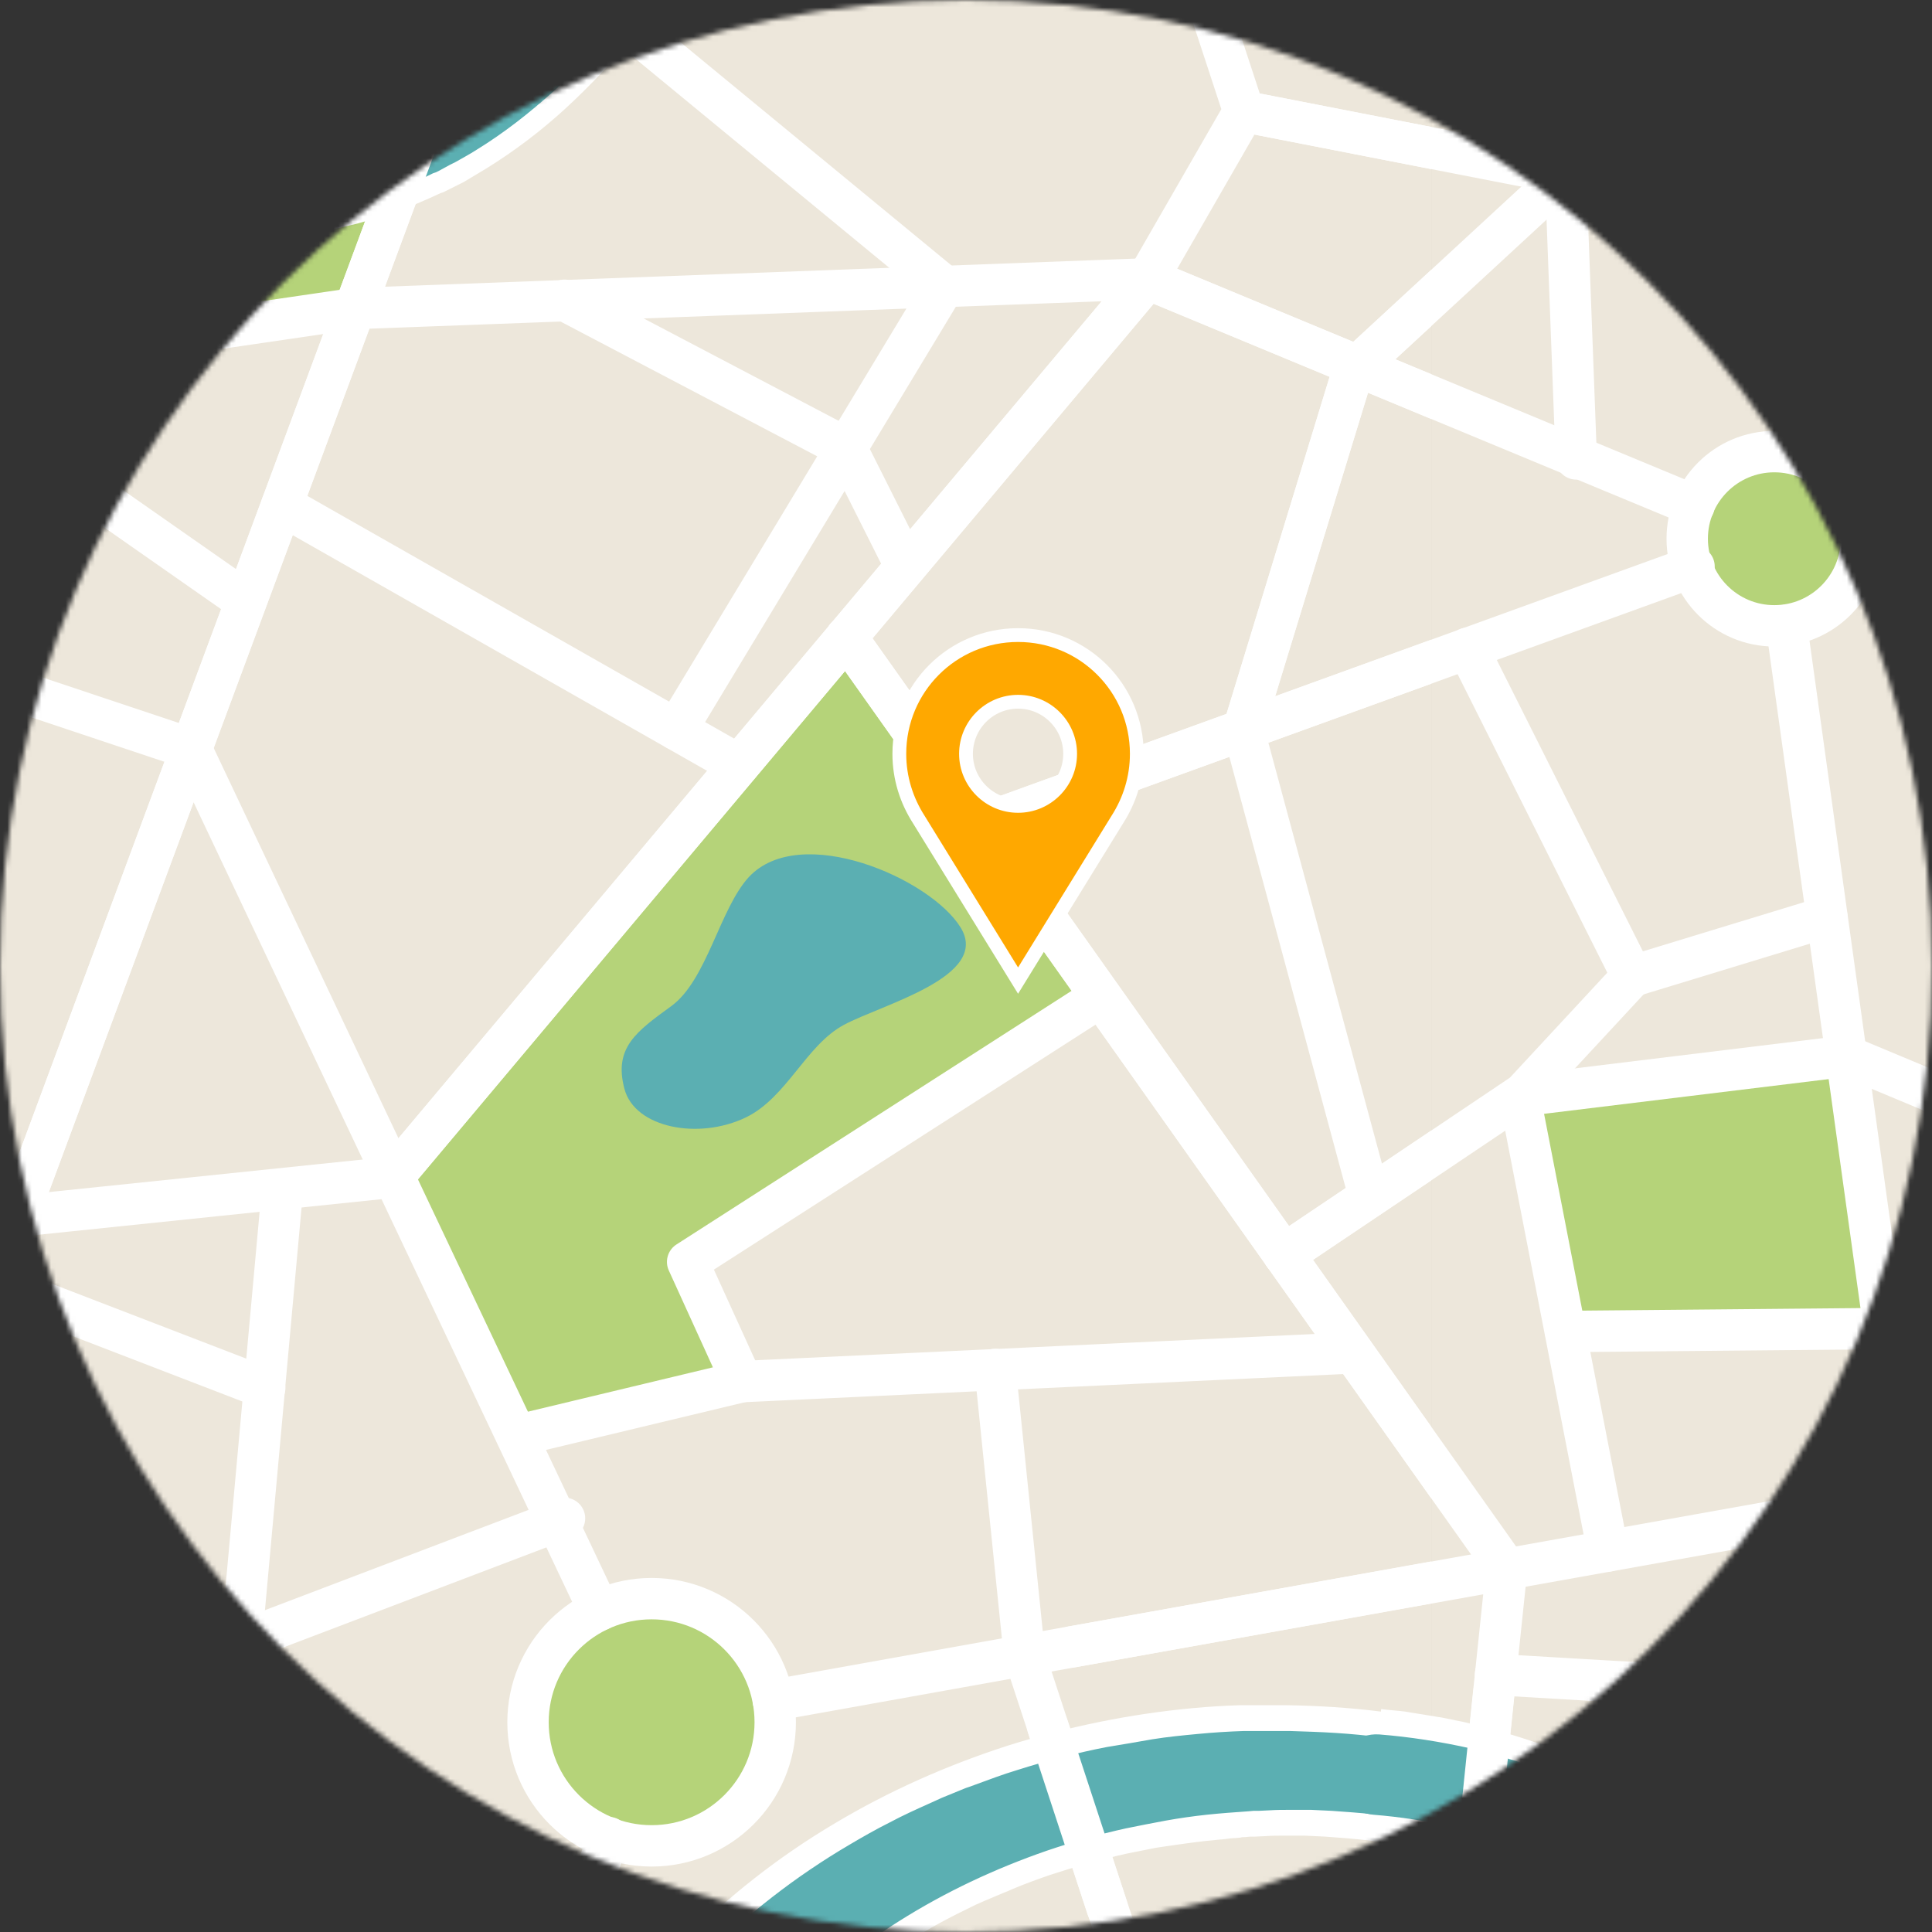 <svg width="397" height="397" viewBox="0 0 397 397" fill="none" xmlns="http://www.w3.org/2000/svg">
<rect x="0" y="0" width="397" height="397" fill="#333333" stroke="none"/>
<mask id="mask0_7675_27575" style="mask-type:luminance" maskUnits="userSpaceOnUse" x="0" y="0" width="397" height="397">
<path d="M198.5 397C308.129 397 397 308.129 397 198.5C397 88.871 308.129 0 198.5 0C88.871 0 0 88.871 0 198.5C0 308.129 88.871 397 198.5 397Z" fill="white"/>
</mask>
<g mask="url(#mask0_7675_27575)">
<mask id="mask1_7675_27575" style="mask-type:luminance" maskUnits="userSpaceOnUse" x="-25" y="-5" width="456" height="456">
<path d="M430.5 -4.1H-24.1V450.5H430.5V-4.1Z" fill="white"/>
</mask>
<g mask="url(#mask1_7675_27575)">
<path d="M294.1 -2.1H-160.5V452.5H294.1V-2.1Z" fill="#EDE7DB"/>
<path d="M-78.7 403.4C-19.7 459.2 42.7 496.4 93.7 462L108.5 422.1L76.2 391.4L38.6 425.8L-50 381.5L-78.7 403.4Z" fill="#B5D379"/>
<path d="M-81.6 -42.8C-22.6 13 37.4 46.3 89.5 20.3L106.2 -26.5L75 -56L38.7 -28.9L-49.9 -67.6L-81.6 -42.8Z" fill="#B5D379"/>
<path d="M133.9 377.3C146.823 377.3 157.299 366.823 157.299 353.9C157.299 340.977 146.823 330.5 133.9 330.5C120.976 330.5 110.5 340.977 110.5 353.9C110.5 366.823 120.976 377.3 133.9 377.3Z" fill="#B5D379"/>
<path d="M80.7 241.9L106.2 295L152.5 283.9L141.3 259.3L226.2 204.8L173.9 130.9L80.7 241.9Z" fill="#B5D379"/>
<path d="M6.6 37.201L8.7 72.801L72.9 63.401L80.8 42.301L6.6 37.201Z" fill="#B5D379"/>
<path d="M76.3 391.3L36.9 420.1L-51.5 381.5L-75.3 401.6" stroke="white" stroke-width="8.504" stroke-miterlimit="10" stroke-linecap="round" stroke-linejoin="round"/>
<path d="M173.9 130.9L309.6 322.4" stroke="white" stroke-width="8.504" stroke-miterlimit="10" stroke-linecap="round" stroke-linejoin="round"/>
<path d="M226.2 204.801L141.3 259.301L152.5 283.901L106.2 295.001" stroke="white" stroke-width="8.504" stroke-miterlimit="10" stroke-linecap="round" stroke-linejoin="round"/>
<path d="M152.5 283.9L278.1 278" stroke="white" stroke-width="8.504" stroke-miterlimit="10" stroke-linecap="round" stroke-linejoin="round"/>
<path d="M57.9 103.801L151.8 157.201" stroke="white" stroke-width="8.504" stroke-miterlimit="10" stroke-linecap="round" stroke-linejoin="round"/>
<path d="M-190.9 257.801L-142.3 225.201L-75.1 217.001L3.6 249.901L80.7 241.901L235.8 57.301L255.6 22.901L210.5 -114.499L204.5 -173.199" stroke="white" stroke-width="8.504" stroke-miterlimit="10" stroke-linecap="round" stroke-linejoin="round"/>
<path d="M379.5 217L312.3 225.2L263.8 257.8" stroke="white" stroke-width="8.504" stroke-miterlimit="10" stroke-linecap="round" stroke-linejoin="round"/>
<path d="M-147.3 344.1L-57.1 349.4L15.9 331" stroke="white" stroke-width="8.504" stroke-miterlimit="10" stroke-linecap="round" stroke-linejoin="round"/>
<path d="M-7.3 400.8L30.3 344.6L116 312" stroke="white" stroke-width="8.504" stroke-miterlimit="10" stroke-linecap="round" stroke-linejoin="round"/>
<path d="M204.5 281.4L210.5 340.1L255.6 477.5" stroke="white" stroke-width="8.504" stroke-miterlimit="10" stroke-linecap="round" stroke-linejoin="round"/>
<path d="M6.6 33.301L8.7 94.301" stroke="white" stroke-width="8.504" stroke-miterlimit="10" stroke-linecap="round" stroke-linejoin="round"/>
<path d="M348.1 116.4L201.3 169.6" stroke="white" stroke-width="8.504" stroke-miterlimit="10" stroke-linecap="round" stroke-linejoin="round"/>
<path d="M57.9 245.9L49.6 337.2" stroke="white" stroke-width="8.504" stroke-miterlimit="10" stroke-linecap="round" stroke-linejoin="round"/>
<path d="M0.4 264.4L54.4 285.2" stroke="white" stroke-width="8.504" stroke-miterlimit="10" stroke-linecap="round" stroke-linejoin="round"/>
<path d="M139 149.901L194 58.801L127.7 4.201" stroke="white" stroke-width="8.504" stroke-miterlimit="10" stroke-linecap="round" stroke-linejoin="round"/>
<path d="M116 61.701L173.9 92.101L186.1 116.401" stroke="white" stroke-width="8.504" stroke-miterlimit="10" stroke-linecap="round" stroke-linejoin="round"/>
<path d="M348.1 11.4L278.1 76L255.5 149.9L281.4 245.9" stroke="white" stroke-width="8.504" stroke-miterlimit="10" stroke-linecap="round" stroke-linejoin="round"/>
<path d="M-108 12.701L49.6 122.901" stroke="white" stroke-width="8.504" stroke-miterlimit="10" stroke-linecap="round" stroke-linejoin="round"/>
<path d="M255.6 22.9L321.7 35.8" stroke="white" stroke-width="8.504" stroke-miterlimit="10" stroke-linecap="round" stroke-linejoin="round"/>
<path d="M8.7 72.8L72.9 63.4" stroke="white" stroke-width="8.504" stroke-miterlimit="10" stroke-linecap="round" stroke-linejoin="round"/>
<path d="M-170.8 351.2C-164.2 351.8 -157.6 352.9 -151.2 354.4L-148.8 355C-148 355.2 -147.2 355.4 -146.4 355.7L-145.2 356L-144.6 356.2C-144.4 356.3 -144.2 356.3 -144 356.4L-141.6 357.1L-140.4 357.5L-139.2 357.9L-136.8 358.7C-136.4 358.8 -136 359 -135.6 359.1L-134.4 359.5L-133.2 359.9C-132.8 360.1 -132.4 360.2 -132 360.4L-129.7 361.4L-128.6 361.9L-127.5 362.4L-125.2 363.4L-124.9 363.5L-124.6 363.6L-124 363.9L-122.9 364.4L-121.8 364.9L-121.2 365.2L-120.7 365.5L-118.5 366.7C-117.8 367.1 -117.1 367.5 -116.3 367.9C-115.6 368.3 -114.9 368.7 -114.2 369.1L-112.1 370.4L-111 371C-110.7 371.2 -110.3 371.4 -110 371.7L-107.9 373C-107.6 373.2 -107.2 373.4 -106.9 373.7L-105.9 374.4L-104.9 375.1C-104.7 375.2 -104.6 375.3 -104.4 375.4L-103.9 375.7L-101.9 377.1L-101.4 377.4C-101.2 377.5 -101.1 377.6 -100.9 377.8L-99.9 378.5L-98.9 379.2C-98.6 379.4 -98.2 379.7 -97.9 379.9L-96 381.4C-95.7 381.6 -95.4 381.9 -95 382.1L-94.1 382.8L-92.2 384.3L-90.4 385.8L-89.5 386.6L-88.6 387.4L-86.8 388.9L-85 390.4C-84.4 390.9 -83.8 391.4 -83.2 391.9C-78.5 396 -74 400.3 -69.6 404.5L-66.3 407.7L-63.1 410.8C-61 412.8 -58.9 414.8 -56.8 416.8C-52.6 420.8 -48.2 424.6 -43.8 428.3C-35 435.7 -25.8 442.6 -16.3 448.7C-11.6 451.7 -6.7 454.6 -1.9 457.2C0.5 458.5 3 459.7 5.5 460.9C8 462.1 10.5 463.2 12.9 464.2C15.4 465.2 17.9 466.2 20.4 467C20.7 467.1 21 467.2 21.3 467.3L22.2 467.6L23.1 467.9C23.4 468 23.7 468.1 24 468.2L24.9 468.5C25.2 468.6 25.5 468.7 25.8 468.8C26.1 468.9 26.4 469 26.7 469.1L27.6 469.4L28.1 469.5L28.6 469.6L29.5 469.8C29.8 469.9 30.1 469.9 30.4 470C30.7 470.1 31 470.2 31.3 470.2C31.9 470.3 32.6 470.5 33.2 470.6L34.1 470.8L35 471C37.5 471.5 40 471.8 42.5 472.1C43.1 472.2 43.7 472.2 44.4 472.3C44.7 472.3 45 472.3 45.3 472.4L46.2 472.5C47.4 472.6 48.7 472.6 49.9 472.6C51.1 472.6 52.3 472.6 53.6 472.5C54.8 472.4 56 472.3 57.2 472.2C58.4 472.1 59.6 471.9 60.8 471.7L61.7 471.5C62 471.4 62.3 471.4 62.6 471.3C63.2 471.2 63.8 471.1 64.4 470.9C66.7 470.4 69.1 469.7 71.3 468.9C73.6 468.1 75.8 467.2 78 466.2L78.2 466.1L78.4 466L78.8 465.8L79.6 465.4L80.4 465L80.8 464.8C80.9 464.7 81.1 464.7 81.2 464.6C82.3 464 83.3 463.4 84.4 462.8C88.6 460.2 92.7 457.2 96.5 453.8C98.4 452.1 100.3 450.3 102.1 448.4C103.9 446.5 105.7 444.5 107.4 442.5C109.1 440.5 110.8 438.3 112.4 436.2L113 435.4C113.2 435.1 113.4 434.9 113.6 434.6L114.8 432.9C115.6 431.8 116.4 430.7 117.1 429.5C117.5 428.9 117.9 428.4 118.2 427.8L119.3 426.1L121.7 422.3C123.5 419.5 125.4 416.7 127.4 414.1C129.4 411.4 131.5 408.8 133.7 406.3C135.9 403.8 138.1 401.3 140.4 399C149.7 389.6 160.2 381.4 171.5 374.7C182.7 368 194.7 362.7 207.1 358.7C219.5 354.8 232.2 352.2 245.1 351C248.3 350.7 251.5 350.5 254.8 350.4H256C256.4 350.4 256.8 350.4 257.2 350.4H259.6C261.2 350.4 262.8 350.4 264.4 350.4C270.9 350.5 277.3 350.9 283.7 351.7C290 352.5 296.2 353.4 302.5 354.7C308.8 356 315.1 357.6 321.4 359.6C328.4 361.9 332.3 369.4 330 376.5C327.7 383.5 320.2 387.4 313.1 385.1C313 385.1 312.9 385 312.8 385C307.8 383.3 302.5 381.9 297.1 380.7C291.7 379.6 286.1 378.8 280.5 378.1C277.8 377.8 275 377.6 272.3 377.4L270.2 377.3L268.1 377.2H267.6H267.1H266.1H265.1H264.1C262.7 377.2 261.4 377.2 260 377.3L257.9 377.4C257.6 377.4 257.2 377.4 256.9 377.4L255.9 377.5C255.6 377.5 255.2 377.5 254.9 377.6L253.9 377.7C253.2 377.7 252.5 377.8 251.8 377.9C251.1 378 250.4 378 249.7 378.1L247.7 378.3C245 378.6 242.3 379 239.5 379.4L237.5 379.7L235.5 380.1L235 380.2L234.5 380.3L233.5 380.5L232.5 380.7L231.5 380.9C226.1 382.1 220.9 383.6 215.7 385.3C213.1 386.2 210.6 387.1 208 388.2L207.1 388.6L206.6 388.8L206.1 389L204.2 389.8L202.3 390.6C202 390.7 201.7 390.9 201.4 391L200.5 391.4C198 392.6 195.6 393.8 193.2 395.1C190.8 396.4 188.5 397.8 186.2 399.2C177 404.9 168.6 411.8 161.3 419.5C157.6 423.4 154.3 427.5 151.2 431.8C149.7 434 148.2 436.2 146.8 438.4L144.5 442.2C144.1 442.9 143.6 443.6 143.2 444.2C142.8 444.9 142.3 445.6 141.9 446.2C138.4 451.6 134.5 456.9 130.3 462C128.2 464.5 126 467 123.7 469.5C121.4 471.9 119 474.3 116.5 476.6C111.5 481.2 106 485.4 100 489.1C98.5 490 97 490.9 95.5 491.8C95.3 491.9 95.1 492 94.9 492.1L94.3 492.4L93.1 493L91.9 493.6L91.3 493.9L91 494L90.7 494.1C87.5 495.6 84.2 497 80.8 498.2C80.4 498.4 80 498.5 79.5 498.6L78.2 499L76.9 499.4C76.5 499.5 76 499.7 75.6 499.8C74.7 500 73.9 500.3 73 500.5L71.7 500.8L70.4 501.1C69.5 501.3 68.7 501.5 67.8 501.7C67.4 501.8 66.9 501.9 66.5 501.9C66.1 502 65.6 502.1 65.2 502.1C63.4 502.4 61.7 502.6 59.9 502.8C58.1 503 56.4 503.1 54.6 503.2C52.8 503.3 51.1 503.3 49.3 503.3C48.9 503.3 48.4 503.3 48 503.3H46.7H46H45.3L44 503.2C42.3 503.1 40.5 503 38.8 502.8C38.4 502.8 37.9 502.7 37.5 502.7L37 502.5L36.4 502.4L35.8 502.3L34.5 502.1C34.1 502 33.6 502 33.2 501.9C32.8 501.8 32.3 501.8 31.9 501.7C31.1 501.5 30.2 501.4 29.4 501.2L28.1 500.9L26.8 500.6C26 500.4 25.1 500.2 24.3 500C23.9 499.9 23.5 499.8 23.1 499.7C22.7 499.6 22.3 499.5 21.9 499.4L20.7 499.1L20.1 498.9L19.5 498.7C16.3 497.8 13.1 496.7 10 495.5C6.9 494.3 3.8 493.1 0.8 491.7C-2.2 490.3 -5.1 488.9 -8 487.4C-8.4 487.2 -8.7 487 -9.1 486.8L-10.2 486.2C-10.9 485.8 -11.6 485.4 -12.3 485C-13.7 484.2 -15.1 483.4 -16.5 482.6C-22 479.3 -27.4 475.8 -32.5 472.2C-35.1 470.4 -37.6 468.5 -40.1 466.6C-41.4 465.7 -42.6 464.7 -43.8 463.7C-45 462.7 -46.3 461.8 -47.5 460.8C-52.4 456.9 -57.1 452.8 -61.7 448.7C-66.3 444.6 -70.9 440.4 -75.3 436.1C-77.5 434 -79.7 431.8 -81.9 429.7L-85.1 426.5C-86.1 425.5 -87.2 424.4 -88.2 423.4C-89.2 422.4 -90.3 421.4 -91.3 420.3C-91.8 419.8 -92.3 419.3 -92.9 418.8C-93.4 418.3 -93.9 417.8 -94.5 417.3C-95.6 416.3 -96.6 415.3 -97.7 414.4C-98.2 413.9 -98.8 413.4 -99.3 412.9L-100.9 411.5C-101.4 411 -102 410.6 -102.5 410.1L-104.1 408.7L-105.7 407.3L-106.5 406.6L-107.3 405.9L-108.9 404.6L-110.5 403.3L-111.3 402.6C-111.6 402.4 -111.9 402.2 -112.1 402L-113.8 400.7C-118.2 397.4 -122.8 394.3 -127.4 391.6L-129.2 390.6C-129.8 390.3 -130.4 389.9 -131 389.6L-132.8 388.7L-133.2 388.5L-133.7 388.3L-134.6 387.9L-135.5 387.5L-136 387.3L-136.2 387.2L-136.4 387.1L-138.2 386.3L-139.1 385.9L-140 385.5L-141.8 384.7C-151.7 380.8 -162.1 378.4 -172.7 377.7C-180.1 377.2 -185.7 370.8 -185.2 363.5C-184.7 356.1 -178.3 350.5 -171 351C-171.1 351.2 -171 351.2 -170.8 351.2Z" fill="white"/>
<path d="M-171.201 356.399C-164.901 356.999 -158.501 358.099 -152.301 359.599C-146.101 361.099 -140.001 363.099 -134.101 365.499C-128.201 367.899 -122.501 370.699 -117.001 373.899C-111.501 377.099 -106.301 380.599 -101.301 384.299L-99.4 385.699C-99.1 385.899 -98.8 386.199 -98.501 386.399L-97.6 387.099L-95.8 388.499L-94.001 389.999L-93.1 390.699L-92.201 391.399L-90.4 392.899L-88.6 394.399C-88.001 394.899 -87.4 395.399 -86.9 395.899L-85.201 397.399C-84.6 397.899 -84.1 398.399 -83.501 398.899C-82.4 399.899 -81.201 400.899 -80.1 401.999C-77.9 404.099 -75.6 406.099 -73.4 408.199L-70.1 411.299L-66.8 414.399C-64.701 416.399 -62.501 418.399 -60.3 420.399C-58.1 422.399 -55.901 424.299 -53.7 426.199C-51.501 428.099 -49.2 429.999 -47.001 431.799C-37.901 439.199 -28.601 445.999 -18.901 452.199C-14.101 455.299 -9.201 458.199 -4.201 460.899C0.799 463.599 5.799 465.999 10.899 468.199C12.2 468.699 13.499 469.299 14.7 469.799L15.7 470.199L16.7 470.599C17.299 470.799 18 471.099 18.599 471.299C21.2 472.199 23.799 473.099 26.399 473.799C29 474.499 31.599 475.199 34.3 475.699C34.999 475.799 35.599 475.899 36.3 476.099C36.599 476.199 36.999 476.199 37.3 476.299C37.599 476.399 37.999 476.399 38.3 476.499L39.3 476.599L39.8 476.699L40.3 476.799L41.3 476.899C41.599 476.899 41.999 476.999 42.3 476.999C43.599 477.099 44.9 477.199 46.2 477.299C47.499 477.399 48.8 477.399 50.099 477.399C51.4 477.399 52.7 477.399 53.999 477.299C55.3 477.199 56.599 477.099 57.9 476.999C59.2 476.899 60.499 476.699 61.7 476.499L62.7 476.299C62.999 476.199 63.3 476.199 63.7 476.099C64.299 475.999 64.999 475.899 65.6 475.699C68.1 475.099 70.6 474.499 72.999 473.599C75.4 472.799 77.799 471.799 80.2 470.699C82.6 469.599 84.9 468.299 87.1 466.999C91.6 464.299 95.9 461.099 99.999 457.499C104.099 453.899 107.899 449.999 111.499 445.699C113.299 443.599 114.999 441.399 116.699 439.199L117.299 438.399C117.499 438.099 117.699 437.799 117.899 437.599L119.099 435.899C119.899 434.699 120.699 433.599 121.499 432.399L122.099 431.499C122.299 431.199 122.499 430.899 122.699 430.599L123.899 428.799L126.299 424.999C128.099 422.299 129.899 419.599 131.799 417.099C133.699 414.499 135.799 411.999 137.899 409.599C139.999 407.199 142.199 404.799 144.399 402.499C153.399 393.399 163.599 385.499 174.499 379.099C177.199 377.499 179.999 375.899 182.799 374.499C185.599 372.999 188.499 371.699 191.399 370.399L192.499 369.899C192.899 369.699 193.199 369.599 193.599 369.399L195.799 368.499L197.999 367.599L198.499 367.399L199.099 367.199L200.199 366.799C203.199 365.699 206.099 364.599 209.099 363.699C215.099 361.799 221.199 360.199 227.4 358.999L228.599 358.799L229.799 358.599L230.999 358.399L231.599 358.299L232.199 358.199L234.499 357.799L236.799 357.399C239.899 356.899 242.999 356.599 246.199 356.299C249.299 355.999 252.499 355.799 255.599 355.699H256.799C257.199 355.699 257.599 355.699 257.999 355.699H260.4C262 355.699 263.499 355.699 265.099 355.699C268.199 355.799 271.399 355.899 274.499 356.099C277.599 356.299 280.799 356.599 283.9 356.999C290 357.699 296.199 358.699 302.299 359.899C305.399 360.499 308.399 361.199 311.499 361.999L312.599 362.299L313.699 362.599C314.499 362.799 315.199 362.999 315.999 363.199L316.599 363.399L317.199 363.599L318.299 363.899C319.099 364.099 319.799 364.399 320.599 364.599C324.899 365.899 327.299 370.499 325.999 374.799C324.699 379.099 320.099 381.499 315.799 380.199C315.699 380.199 315.699 380.199 315.599 380.099L315.4 379.999C314.699 379.799 314.1 379.499 313.4 379.299L312.4 378.999L311.9 378.799L311.4 378.599C310.699 378.399 310.1 378.199 309.4 377.999L308.4 377.699L307.4 377.399C304.699 376.699 301.899 375.999 299.099 375.399C293.499 374.199 287.799 373.399 282.099 372.799C279.299 372.499 276.399 372.299 273.599 372.099L271.499 371.999L269.4 371.899H268.9H268.4H267.299H266.199H265.099C263.699 371.899 262.299 371.899 260.799 371.999L258.699 372.099C258.299 372.099 257.999 372.099 257.599 372.099L256.499 372.199C253.699 372.399 250.799 372.599 247.999 372.899C245.199 373.199 242.399 373.599 239.599 374.099L237.499 374.499L235.4 374.899L234.9 374.999L234.4 375.099L233.4 375.299L232.4 375.499L231.4 375.699C225.9 376.899 220.399 378.499 215.099 380.299C204.399 383.999 194.199 388.799 184.699 394.799C175.199 400.799 166.499 407.899 158.899 415.999C156.999 417.999 155.199 420.099 153.399 422.199C151.599 424.299 149.999 426.499 148.399 428.799C146.799 430.999 145.299 433.399 143.799 435.699L141.499 439.499C141.099 440.199 140.699 440.799 140.299 441.499C139.899 442.199 139.499 442.799 138.999 443.499C138.199 444.799 137.299 446.099 136.399 447.399L134.999 449.299C134.799 449.599 134.499 449.899 134.299 450.299L133.599 451.299C131.699 453.899 129.799 456.399 127.799 458.899C125.799 461.399 123.599 463.799 121.399 466.199C119.199 468.599 116.899 470.899 114.499 473.099C109.699 477.499 104.399 481.599 98.799 485.099C97.4 485.999 95.9 486.799 94.499 487.699C94.299 487.799 94.1 487.899 93.9 487.999L93.299 488.299L92.2 488.899L91.1 489.499H89.999L89.7 489.599L89.4 489.699C86.4 491.199 83.2 492.499 79.999 493.599C79.6 493.699 79.2 493.899 78.799 493.999L77.6 494.399L76.4 494.799C75.999 494.899 75.6 495.099 75.2 495.199C74.4 495.399 73.6 495.699 72.7 495.899L71.499 496.199L70.299 496.499C69.499 496.699 68.6 496.899 67.799 496.999C67.4 497.099 66.999 497.199 66.499 497.199C66.1 497.299 65.7 497.399 65.2 497.399C63.499 497.699 61.8 497.899 60.2 498.099C58.499 498.299 56.8 498.399 55.099 498.499C53.4 498.599 51.7 498.599 49.999 498.599C48.3 498.599 46.599 498.599 44.999 498.499C43.3 498.399 41.7 498.299 39.999 498.099C39.599 498.099 39.2 497.999 38.8 497.999L37.599 497.899L36.999 497.799L36.4 497.699L35.2 497.499C34.8 497.399 34.4 497.399 33.999 497.299C33.599 497.199 33.2 497.199 32.8 497.099C32 496.999 31.2 496.799 30.399 496.699C27.2 496.099 24 495.299 20.799 494.399C17.7 493.499 14.6 492.499 11.499 491.399C10.7 491.099 9.999 490.899 9.199 490.599L8.099 490.199L6.999 489.799C5.499 489.199 3.999 488.599 2.599 487.899C-3.301 485.299 -8.901 482.399 -14.4 479.199C-19.8 475.999 -25.101 472.599 -30.201 468.999C-40.3 461.799 -49.8 453.799 -58.8 445.499C-63.3 441.399 -67.701 437.099 -72.1 432.799C-74.3 430.699 -76.4 428.499 -78.501 426.299L-81.6 423.099C-82.6 421.999 -83.701 420.999 -84.701 419.899C-85.701 418.799 -86.8 417.799 -87.8 416.799C-88.3 416.299 -88.9 415.799 -89.4 415.299C-89.9 414.799 -90.501 414.299 -91.001 413.799C-92.1 412.799 -93.1 411.799 -94.201 410.799C-94.701 410.299 -95.3 409.799 -95.8 409.299L-97.4 407.799C-97.9 407.299 -98.501 406.799 -99.001 406.299C-99.501 405.799 -100.101 405.299 -100.601 404.899L-102.201 403.499L-103.001 402.799L-103.801 402.099L-105.501 400.699L-107.201 399.299L-108.001 398.599C-108.301 398.399 -108.601 398.199 -108.801 397.899L-110.501 396.599C-110.801 396.399 -111.101 396.199 -111.401 395.999L-112.301 395.399L-113.201 394.799C-113.301 394.699 -113.501 394.599 -113.601 394.499L-114.001 394.199L-115.701 392.999L-116.101 392.699C-116.201 392.599 -116.401 392.499 -116.501 392.399L-117.401 391.799L-118.301 391.199C-118.601 390.999 -118.901 390.799 -119.201 390.599L-121.001 389.499C-121.301 389.299 -121.601 389.099 -121.901 388.899L-122.801 388.399L-124.601 387.299C-129.501 384.499 -134.501 381.999 -139.701 379.899C-150.101 375.799 -161.001 373.299 -172.201 372.599C-176.701 372.299 -180.201 368.499 -179.901 363.899C-179.601 359.399 -175.801 355.899 -171.201 356.199C-171.501 356.399 -171.401 356.399 -171.201 356.399Z" fill="#5BAFB2"/>
<path d="M-170.8 -103.4C-164.2 -102.8 -157.6 -101.7 -151.2 -100.2L-148.8 -99.6C-148 -99.4 -147.2 -99.2 -146.4 -98.9L-145.2 -98.6L-144.6 -98.4C-144.4 -98.3 -144.2 -98.3 -144 -98.2L-141.6 -97.5L-140.4 -97.1L-139.2 -96.7L-136.8 -95.9C-136.4 -95.8 -136 -95.6 -135.6 -95.5L-134.4 -95.1L-133.2 -94.7C-132.8 -94.5 -132.4 -94.4 -132 -94.2L-129.7 -93.2L-128.6 -92.7L-127.5 -92.2L-125.2 -91.2L-124.9 -91.1L-124.6 -91L-124 -90.7L-122.9 -90.2L-122 -89.5L-121.4 -89.2L-120.9 -88.9L-118.7 -87.7C-118 -87.3 -117.3 -86.9 -116.5 -86.5C-115.8 -86.1 -115.1 -85.7 -114.4 -85.3L-112.3 -84L-111.2 -83.4C-110.9 -83.2 -110.5 -83 -110.2 -82.7L-108.1 -81.4C-107.8 -81.2 -107.4 -81 -107.1 -80.7L-106.1 -80L-105.1 -79.3C-104.9 -79.2 -104.8 -79.1 -104.6 -79L-104.1 -78.7L-102.1 -77.3L-101.6 -77C-101.4 -76.9 -101.3 -76.8 -101.1 -76.6L-100.1 -75.9L-99.1 -75.2C-98.8 -75 -98.4 -74.7 -98.1 -74.5L-96.2 -73C-95.9 -72.8 -95.6 -72.5 -95.2 -72.3L-94.3 -71.6L-92.4 -70.1L-90.6 -68.6L-89.7 -67.8L-88.8 -67L-87 -65.5L-85.2 -64C-84.6 -63.5 -84 -63 -83.4 -62.5C-78.7 -58.4 -74.2 -54.1 -69.8 -49.9L-66.5 -46.7L-63.3 -43.6C-61.2 -41.6 -59.1 -39.6 -57 -37.6C-52.8 -33.6 -48.4 -29.8 -44 -26.1C-35.2 -18.7 -26 -11.8 -16.5 -5.7C-11.8 -2.7 -6.9 0.2 -2.1 2.8C0.3 4.1 2.8 5.3 5.3 6.5C7.8 7.7 10.3 8.8 12.7 9.8C15.2 10.8 17.7 11.8 20.2 12.6C20.5 12.7 20.8 12.8 21.1 12.9L22 13.2L22.9 13.5C23.2 13.6 23.5 13.7 23.8 13.8L24.7 14.1C25 14.2 25.3 14.3 25.6 14.4C25.9 14.5 26.2 14.6 26.5 14.7L27.4 15L27.9 15.1L28.4 15.2L29.3 15.4C29.6 15.5 29.9 15.5 30.2 15.6C30.5 15.7 30.8 15.8 31.1 15.8C31.7 15.9 32.4 16.1 33 16.2L33.9 16.4L34.8 16.6C37.3 17.1 39.8 17.4 42.3 17.7C42.9 17.8 43.5 17.8 44.2 17.9C44.5 17.9 44.8 17.9 45.1 18L46 18.1C47.2 18.2 48.5 18.2 49.7 18.2C50.9 18.2 52.1 18.2 53.4 18.1C54.6 18 55.8 17.9 57 17.8C58.2 17.7 59.4 17.5 60.6 17.3L61.5 17.1C61.8 17 62.1 17 62.4 16.9C63 16.8 63.6 16.7 64.2 16.5C66.5 16 68.9 15.3 71.1 14.5C73.4 13.7 75.6 12.8 77.8 11.8L78 11.7L78.2 11.6L78.6 11.4L79.4 11L80.2 10.6L80.6 10.4C80.7 10.3 80.9 10.3 81 10.2C82.1 9.6 83.1 9 84.2 8.4C88.4 5.8 92.5 2.8 96.3 -0.6C98.2 -2.3 100.1 -4.1 101.9 -6C103.7 -7.9 105.5 -9.9 107.2 -11.9C108.9 -13.9 110.6 -16.1 112.2 -18.2L112.8 -19C113 -19.3 113.2 -19.5 113.4 -19.8L114.6 -21.5C115.4 -22.6 116.2 -23.7 116.9 -24.9C117.3 -25.5 117.7 -26 118 -26.6L119.1 -28.3L121.5 -32.1C123.3 -34.9 125.2 -37.7 127.2 -40.3C129.2 -43 131.3 -45.6 133.5 -48.1C135.7 -50.6 137.9 -53.1 140.2 -55.4C149.5 -64.8 160 -73 171.3 -79.7C182.5 -86.4 194.5 -91.7 206.9 -95.7C219.3 -99.6 232 -102.2 244.9 -103.4C248.1 -103.7 251.3 -103.9 254.6 -104H255.8C256.2 -104 256.6 -104 257 -104H259.4C261 -104 262.6 -104 264.2 -104C270.7 -103.9 277.1 -103.5 283.5 -102.7C289.8 -101.9 296 -101 302.3 -99.7C308.6 -98.4 314.9 -96.8 321.2 -94.8C328.2 -92.5 332.1 -85 329.8 -77.9C327.5 -70.9 320 -67 312.9 -69.3C312.8 -69.3 312.7 -69.4 312.6 -69.4C307.6 -71.1 302.3 -72.5 296.9 -73.7C291.5 -74.8 285.9 -75.6 280.3 -76.3C277.6 -76.6 274.8 -76.8 272.1 -77L270 -77.1L267.9 -77.2H267.4H266.9H265.9H264.9H263.9C262.5 -77.2 261.2 -77.2 259.8 -77.1L257.7 -77C257.4 -77 257 -77 256.7 -77L255.7 -76.9C255.4 -76.9 255 -76.9 254.7 -76.8L253.7 -76.7C253 -76.7 252.3 -76.6 251.6 -76.5C250.9 -76.4 250.2 -76.4 249.5 -76.3L247.5 -76.1C244.8 -75.8 242.1 -75.4 239.3 -75L237.3 -74.7L235.3 -74.3L234.8 -74.2L234.3 -74.1L233.3 -73.9L232.3 -73.7L231.3 -73.5C225.9 -72.3 220.7 -70.8 215.5 -69.1C212.9 -68.2 210.4 -67.3 207.8 -66.2L206.9 -65.8L206.4 -65.6L205.9 -65.4L204 -64.6L202.1 -63.8C201.8 -63.7 201.5 -63.5 201.2 -63.4L200.3 -63C197.8 -61.8 195.4 -60.6 193 -59.3C190.6 -58 188.3 -56.6 186 -55.2C176.8 -49.5 168.4 -42.6 161.1 -34.9C157.4 -31 154.1 -26.9 151 -22.6C149.5 -20.4 148 -18.2 146.6 -16L144.3 -12.2C143.9 -11.5 143.4 -10.8 143 -10.2C142.6 -9.5 142.1 -8.8 141.7 -8.2C138.2 -2.8 134.3 2.5 130.1 7.6C128 10.1 125.8 12.6 123.5 15.1C121.2 17.5 118.8 19.9 116.3 22.2C111.3 26.8 105.8 31 99.8 34.7C98.3 35.6 96.8 36.5 95.3 37.4C95.1 37.5 94.9 37.6 94.7 37.7L94.1 38L92.9 38.6L91.7 39.2L91.1 39.5L90.8 39.6L90.5 39.7C87.3 41.2 84 42.6 80.6 43.8C80.2 44 79.8 44.1 79.3 44.2L78 44.6L76.7 45C76.3 45.1 75.8 45.3 75.4 45.4C74.5 45.6 73.7 45.9 72.8 46.1L71.5 46.4L70.2 46.7C69.3 46.9 68.5 47.1 67.6 47.3C67.2 47.4 66.7 47.5 66.3 47.5C65.9 47.6 65.4 47.7 65 47.7C63.2 48 61.5 48.2 59.7 48.4C57.9 48.6 56.2 48.7 54.4 48.8C52.6 48.9 50.9 48.9 49.1 48.9C48.7 48.9 48.2 48.9 47.8 48.9H46.5H45.8H45.1L43.8 48.8C42.1 48.7 40.3 48.6 38.6 48.4C38.2 48.4 37.7 48.3 37.3 48.3L36 48.1L35.4 48L34.8 47.9L33.5 47.7C33.1 47.6 32.6 47.6 32.2 47.5C31.8 47.4 31.3 47.4 30.9 47.3C30.1 47.1 29.2 47 28.4 46.8L27.1 46.5L25.8 46.2C25 46 24.1 45.8 23.3 45.6C22.9 45.5 22.5 45.4 22.1 45.3C21.7 45.2 21.3 45.1 20.9 45L19.7 44.7L19.1 44.5L18.5 44.3C15.3 43.4 12.1 42.3 9 41.1C5.9 39.9 2.8 38.7 -0.2 37.3C-3.2 35.9 -6.1 34.5 -9 33C-9.4 32.8 -9.7 32.6 -10.1 32.4L-11.2 31.8C-11.9 31.4 -12.6 31 -13.3 30.6C-14.7 29.8 -16.1 29 -17.5 28.2C-23 24.9 -28.4 21.4 -33.5 17.8C-36.1 16 -38.6 14.1 -41.1 12.2C-42.4 11.3 -43.6 10.3 -44.8 9.3C-46 8.3 -47.3 7.4 -48.5 6.4C-53.4 2.5 -58.1 -1.6 -62.7 -5.7C-67.3 -9.8 -71.9 -14 -76.3 -18.3C-78.5 -20.4 -80.7 -22.6 -82.9 -24.7L-86.1 -27.9C-87.1 -28.9 -88.2 -30 -89.2 -31C-90.2 -32 -91.3 -33 -92.3 -34.1C-92.8 -34.6 -93.3 -35.1 -93.9 -35.6C-94.4 -36.1 -94.9 -36.6 -95.5 -37.1C-96.6 -38.1 -97.6 -39.1 -98.7 -40C-99.2 -40.5 -99.8 -41 -100.3 -41.5L-101.9 -42.9C-102.4 -43.4 -103 -43.8 -103.5 -44.3L-105.1 -45.7L-106.7 -47.1L-107.5 -47.8L-108.3 -48.5L-109.9 -49.8L-111.5 -51.1L-112.3 -51.8C-112.6 -52 -112.9 -52.2 -113.1 -52.4L-114.8 -53.7C-119.2 -57 -123.8 -60.1 -128.4 -62.8L-130.2 -63.8C-130.8 -64.1 -131.4 -64.5 -132 -64.8L-133.8 -65.7L-134.2 -65.9L-134.7 -66.1L-135.6 -66.5L-136.5 -66.9L-137 -67.1L-137.2 -67.2L-137.4 -67.3L-139.2 -68.1L-140.1 -68.5L-141 -68.9L-142.8 -69.7C-152.7 -73.6 -163.1 -76 -173.7 -76.7C-181.1 -77.2 -186.7 -83.6 -186.2 -90.9C-185.7 -98.3 -179.3 -103.9 -172 -103.4C-171.1 -103.4 -171 -103.4 -170.8 -103.4Z" fill="white"/>
<path d="M-234.3 338.4L-14.6 299.1L133.9 -100.9" stroke="white" stroke-width="8.504" stroke-miterlimit="10" stroke-linecap="round" stroke-linejoin="round"/>
<path d="M54.4 568L125.1 377.6" stroke="white" stroke-width="8.504" stroke-miterlimit="10" stroke-linecap="round" stroke-linejoin="round"/>
<path d="M158.9 349.4L367.6 312" stroke="white" stroke-width="8.504" stroke-miterlimit="10" stroke-linecap="round" stroke-linejoin="round"/>
<path d="M-171.2 -98.201C-164.9 -97.601 -158.5 -96.501 -152.3 -95.001C-146.1 -93.501 -140 -91.501 -134.1 -89.101C-128.2 -86.701 -122.5 -83.901 -117 -80.701C-111.5 -77.501 -106.3 -74.001 -101.3 -70.301L-99.4 -68.901C-99.1 -68.701 -98.8 -68.401 -98.5 -68.201L-97.6 -67.501L-95.8 -66.101L-94 -64.601L-93.1 -63.901L-92.2 -63.201L-90.4 -61.701L-88.6 -60.201C-88 -59.701 -87.4 -59.201 -86.9 -58.701L-85.2 -57.201C-84.6 -56.701 -84.1 -56.201 -83.5 -55.701C-82.4 -54.701 -81.2 -53.701 -80.1 -52.601C-77.9 -50.501 -75.6 -48.501 -73.4 -46.401L-70.1 -43.301L-66.8 -40.201C-64.7 -38.201 -62.5 -36.201 -60.3 -34.201C-58.1 -32.201 -55.9 -30.301 -53.7 -28.401C-51.5 -26.501 -49.2 -24.601 -47 -22.801C-37.9 -15.401 -28.6 -8.601 -18.9 -2.401C-14.1 0.699 -9.2 3.599 -4.2 6.299C0.8 8.999 5.8 11.399 10.9 13.599C12.2 14.099 13.5 14.699 14.7 15.199L15.7 15.599L16.7 15.999C17.3 16.199 18 16.499 18.6 16.699C21.2 17.599 23.8 18.499 26.4 19.199C29 19.899 31.6 20.599 34.3 21.099C35 21.199 35.6 21.299 36.3 21.499C36.6 21.599 37 21.599 37.3 21.699C37.6 21.799 38 21.799 38.3 21.899L39.3 21.999L39.8 22.099L40.3 22.199L41.3 22.299C41.6 22.299 42 22.399 42.3 22.399C43.6 22.499 44.9 22.599 46.2 22.699C47.5 22.799 48.8 22.799 50.1 22.799C51.4 22.799 52.7 22.799 54 22.699C55.3 22.599 56.6 22.499 57.9 22.399C59.2 22.299 60.5 22.099 61.7 21.899L62.7 21.699C63 21.599 63.3 21.599 63.6 21.499C64.2 21.399 64.9 21.299 65.5 21.099L66.4 20.899L67.3 20.699C67.9 20.599 68.5 20.399 69.2 20.199C69.5 20.099 69.8 19.999 70.1 19.899L71 19.599L71.9 19.299C72.2 19.199 72.5 19.099 72.8 18.999C82.6 15.599 91.6 9.999 99.6 2.799C103.6 -0.801 107.4 -4.801 111 -9.001C112.8 -11.101 114.5 -13.301 116.2 -15.501L116.8 -16.301C117 -16.601 117.2 -16.901 117.4 -17.101L118.6 -18.801C119.4 -20.001 120.2 -21.101 121 -22.301C121.4 -22.901 121.8 -23.501 122.2 -24.101L123.4 -25.901L125.8 -29.701C127.5 -32.401 129.4 -35.101 131.3 -37.701C133.2 -40.301 135.2 -42.801 137.3 -45.301L138.1 -46.201C138.4 -46.501 138.6 -46.801 138.9 -47.101L139.7 -48.001L140.1 -48.501L140.5 -48.901C141 -49.501 141.6 -50.101 142.1 -50.701L143.8 -52.401C152.8 -61.601 163 -69.501 174 -76.101C184.9 -82.701 196.6 -87.901 208.7 -91.801C220.8 -95.601 233.3 -98.101 245.8 -99.201C248.9 -99.501 252.1 -99.701 255.2 -99.801H256.4C256.8 -99.801 257.2 -99.801 257.6 -99.801H260C261.6 -99.801 263.2 -99.801 264.7 -99.801C271 -99.701 277.3 -99.201 283.5 -98.401C286.6 -98.001 289.6 -97.501 292.7 -97.001L293.9 -96.801L295.1 -96.601L296.2 -96.401C296.6 -96.301 297 -96.301 297.3 -96.201C298.1 -96.001 298.8 -95.901 299.6 -95.701C300.4 -95.501 301.1 -95.401 301.9 -95.201C305 -94.501 308 -93.801 311.1 -92.901C314.1 -92.001 317.2 -91.101 320.2 -90.001C324.5 -88.501 326.7 -83.801 325.2 -79.501C323.7 -75.401 319.3 -73.101 315.1 -74.401H315C304.3 -77.701 293 -79.601 281.5 -80.801C270.2 -81.901 258.9 -81.801 247.7 -80.501C244.9 -80.201 242.1 -79.801 239.3 -79.301L237.2 -78.901L235.1 -78.501L234.6 -78.401L234.1 -78.301L233.1 -78.101L232.1 -77.901L231.1 -77.701C228.4 -77.101 225.6 -76.401 222.9 -75.601C220.2 -74.801 217.5 -74.001 214.9 -73.101C212.2 -72.201 209.6 -71.201 207 -70.201L206 -69.801L205.5 -69.601L205 -69.401L203.1 -68.601L201.2 -67.701C200.9 -67.601 200.6 -67.401 200.2 -67.301L199.2 -66.901C196.7 -65.701 194.2 -64.401 191.7 -63.101C189.2 -61.801 186.8 -60.401 184.5 -58.901C175 -53.001 166.3 -46.001 158.7 -38.001C156.8 -36.001 155 -33.901 153.2 -31.801C151.4 -29.701 149.7 -27.501 148.1 -25.301C146.5 -23.101 145 -20.801 143.5 -18.501L141.1 -14.701C140.7 -14.001 140.3 -13.401 139.8 -12.701C139.6 -12.401 139.4 -12.001 139.2 -11.701L138.5 -10.701C137.6 -9.401 136.7 -8.101 135.8 -6.801L134.4 -4.901C134.2 -4.601 133.9 -4.301 133.7 -3.901L133 -2.901C131.1 -0.301 129.2 2.199 127.1 4.699C123 9.599 118.6 14.399 113.7 18.799C108.8 23.199 103.6 27.299 97.9 30.799C96.5 31.699 95 32.499 93.6 33.299C93.4 33.399 93.2 33.499 93 33.599L92.4 33.899L91.3 34.499L90.2 35.099L89.6 35.399L89.3 35.499L89 35.599C86 37.099 82.8 38.399 79.6 39.499C79.2 39.599 78.8 39.799 78.4 39.899L77.2 40.299L76 40.699C75.6 40.799 75.2 40.999 74.8 41.099C74 41.299 73.2 41.599 72.3 41.799L71.1 42.099L69.9 42.399C69.1 42.599 68.2 42.799 67.4 42.899C67 42.999 66.6 43.099 66.1 43.099C65.7 43.199 65.3 43.299 64.8 43.299C63.1 43.599 61.4 43.799 59.8 43.999C58.1 44.199 56.4 44.299 54.7 44.399C53 44.499 51.3 44.499 49.6 44.499C47.9 44.499 46.2 44.499 44.6 44.399C42.9 44.299 41.3 44.199 39.6 43.999C39.2 43.999 38.8 43.899 38.4 43.899L37.2 43.799L36.6 43.699L36 43.599L34.8 43.399C34.4 43.299 34 43.299 33.6 43.199C33.2 43.099 32.8 43.099 32.4 42.999C31.6 42.899 30.8 42.699 30 42.599C26.8 41.999 23.6 41.199 20.4 40.299C17.3 39.399 14.2 38.399 11.1 37.299C10.3 36.999 9.6 36.799 8.8 36.499L7.7 36.099L6.6 35.699C5.1 35.099 3.6 34.499 2.2 33.799C-3.7 31.199 -9.3 28.299 -14.8 25.099C-20.2 21.899 -25.5 18.499 -30.6 14.899C-40.7 7.699 -50.2 -0.301 -59.2 -8.601C-63.7 -12.701 -68.1 -17.001 -72.5 -21.301C-74.7 -23.401 -76.8 -25.601 -78.9 -27.801L-82 -31.001C-83 -32.101 -84.1 -33.101 -85.1 -34.201C-86.1 -35.301 -87.2 -36.301 -88.2 -37.301C-88.7 -37.801 -89.3 -38.301 -89.8 -38.801C-90.3 -39.301 -90.9 -39.801 -91.4 -40.301C-92.5 -41.301 -93.5 -42.301 -94.6 -43.301C-95.1 -43.801 -95.7 -44.301 -96.2 -44.801L-97.8 -46.301C-98.3 -46.801 -98.9 -47.301 -99.4 -47.801C-99.9 -48.301 -100.5 -48.801 -101 -49.201L-102.6 -50.601L-103.4 -51.301L-104.2 -52.001L-105.9 -53.401L-107.6 -54.801L-108.4 -55.501C-108.7 -55.701 -109 -55.901 -109.2 -56.201L-110.9 -57.501C-111.2 -57.701 -111.5 -57.901 -111.8 -58.101L-112.7 -58.701L-113.6 -59.301C-113.7 -59.401 -113.9 -59.501 -114 -59.601L-114.4 -59.901L-116 -61.501L-116.4 -61.801C-116.5 -61.901 -116.7 -62.001 -116.8 -62.101L-117.7 -62.701L-118.6 -63.301C-118.9 -63.501 -119.2 -63.701 -119.5 -63.901L-121.3 -65.001C-121.6 -65.201 -121.9 -65.401 -122.2 -65.601L-123.1 -66.101L-124.9 -67.201C-129.8 -70.001 -134.8 -72.501 -140 -74.601C-150.4 -78.701 -161.3 -81.201 -172.5 -81.901C-177 -82.201 -180.5 -86.001 -180.2 -90.601C-179.9 -95.101 -176.1 -98.601 -171.5 -98.301C-171.5 -98.201 -171.4 -98.201 -171.2 -98.201Z" fill="#5BAFB2"/>
<path d="M80.7 241.901L235.8 57.301" stroke="white" stroke-width="8.504" stroke-miterlimit="10" stroke-linecap="round" stroke-linejoin="round"/>
<path d="M133.9 379.3C147.928 379.3 159.299 367.928 159.299 353.9C159.299 339.872 147.928 328.5 133.9 328.5C119.871 328.5 108.5 339.872 108.5 353.9C108.5 367.928 119.871 379.3 133.9 379.3Z" stroke="white" stroke-width="8.504" stroke-miterlimit="10" stroke-linecap="round" stroke-linejoin="round"/>
<path d="M-14.6 299L108 423.5" stroke="white" stroke-width="8.504" stroke-miterlimit="10" stroke-linecap="round" stroke-linejoin="round"/>
<path d="M-72.1 116.699L39.3 153.899L123.1 330.899" stroke="white" stroke-width="8.504" stroke-miterlimit="10" stroke-linecap="round" stroke-linejoin="round"/>
<path d="M348.1 103.901L235.8 57.301L72.9 63.401" stroke="white" stroke-width="8.504" stroke-miterlimit="10" stroke-linecap="round" stroke-linejoin="round"/>
<path d="M128.3 223.699C130.4 231.799 143.6 234.299 153.3 229.599C161.7 225.499 165.6 214.799 173.4 210.599C181.2 206.399 203.6 200.699 197.4 190.599C191.2 180.499 164.5 168.899 153.9 180.199C147.9 186.699 145.3 201.299 138 206.699C130.7 211.999 126.1 215.299 128.3 223.699Z" fill="#5BAFB2"/>
<path d="M215.3 354.801L227.5 392.001" stroke="white" stroke-width="8.504" stroke-miterlimit="10" stroke-linecap="round" stroke-linejoin="round"/>
<path d="M-14.6 299.102L133.9 -100.898" stroke="white" stroke-width="8.504" stroke-miterlimit="10" stroke-linecap="round" stroke-linejoin="round"/>
</g>
<mask id="mask2_7675_27575" style="mask-type:luminance" maskUnits="userSpaceOnUse" x="-25" y="-5" width="456" height="456">
<path d="M430.5 -4.1H-24.1V450.5H430.5V-4.1Z" fill="white"/>
</mask>
<g mask="url(#mask2_7675_27575)">
<path d="M748.7 -2.1H294.1V452.5H748.7V-2.1Z" fill="#EDE7DB"/>
<path d="M387.2 273L379.5 217L312.3 225.2L321.7 273.7L387.2 273Z" fill="#B5D379"/>
<path d="M376 403.4C435 459.2 497.4 496.4 548.4 462L563.2 422.1L530.9 391.4L493.3 425.8L404.6 381.5L376 403.4Z" fill="#B5D379"/>
<path d="M373.1 -42.799C432.1 13.001 492.1 46.301 544.2 20.301L560.9 -26.499L529.6 -56.099L493.3 -28.999L404.7 -67.699L373.1 -42.799Z" fill="#B5D379"/>
<path d="M364.6 127.101C373.657 127.101 381 119.758 381 110.701C381 101.643 373.657 94.301 364.6 94.301C355.542 94.301 348.2 101.643 348.2 110.701C348.2 119.758 355.542 127.101 364.6 127.101Z" fill="#B5D379"/>
<path d="M530.9 391.3L491.5 420.1L403.2 381.5L379.3 401.6" stroke="white" stroke-width="8.504" stroke-miterlimit="10" stroke-linecap="round" stroke-linejoin="round"/>
<path d="M173.9 130.9L309.6 322.4L300 414.3L369.1 446.7" stroke="white" stroke-width="8.504" stroke-miterlimit="10" stroke-linecap="round" stroke-linejoin="round"/>
<path d="M330.4 318.702L312.3 225.502L335.4 200.602" stroke="white" stroke-width="8.504" stroke-miterlimit="10" stroke-linecap="round" stroke-linejoin="round"/>
<path d="M375.4 188.401L335.4 200.601L301.6 133.201" stroke="white" stroke-width="8.504" stroke-miterlimit="10" stroke-linecap="round" stroke-linejoin="round"/>
<path d="M321.7 273.6L387.2 273" stroke="white" stroke-width="8.504" stroke-miterlimit="10" stroke-linecap="round" stroke-linejoin="round"/>
<path d="M263.8 257.801L312.3 225.201L379.5 217.001L458.3 249.901L535.4 241.901L690.4 57.301L710.2 22.901L665.1 -114.499L659.1 -173.199" stroke="white" stroke-width="8.504" stroke-miterlimit="10" stroke-linecap="round" stroke-linejoin="round"/>
<path d="M392 307.701L403.2 381.501" stroke="white" stroke-width="8.504" stroke-miterlimit="10" stroke-linecap="round" stroke-linejoin="round"/>
<path d="M307.3 344.1L397.6 349.4L470.5 331" stroke="white" stroke-width="8.504" stroke-miterlimit="10" stroke-linecap="round" stroke-linejoin="round"/>
<path d="M348.1 116.4L201.3 169.6" stroke="white" stroke-width="8.504" stroke-miterlimit="10" stroke-linecap="round" stroke-linejoin="round"/>
<path d="M255.5 149.902L278.1 76.002L382.5 -20.398" stroke="white" stroke-width="8.504" stroke-miterlimit="10" stroke-linecap="round" stroke-linejoin="round"/>
<path d="M346.7 12.701L504.3 122.901" stroke="white" stroke-width="8.504" stroke-miterlimit="10" stroke-linecap="round" stroke-linejoin="round"/>
<path d="M255.6 22.9L321.7 35.8L323.9 94.3" stroke="white" stroke-width="8.504" stroke-miterlimit="10" stroke-linecap="round" stroke-linejoin="round"/>
<path d="M283.8 351.2C285.4 351.4 287.1 351.5 288.7 351.7L289.9 351.9C290.3 352 290.7 352 291.1 352.1L293.6 352.5C294.4 352.6 295.2 352.8 296.1 352.9L298.6 353.4C299.4 353.6 300.2 353.7 301 353.9L302.2 354.2L302.8 354.3L303.4 354.5C309.9 356.1 316.2 358.1 322.4 360.6L324.7 361.6C325.1 361.8 325.5 361.9 325.8 362.1L326.9 362.6L329.2 363.6L331.4 364.7L332.5 365.2C332.9 365.4 333.2 365.6 333.6 365.8L335.8 366.9L336.1 367L336.4 367.2L336.9 367.5L338 368.1C338.7 368.5 339.4 368.9 340.1 369.3L342.2 370.5C342.6 370.7 342.9 370.9 343.2 371.1L344.2 371.7C345.6 372.6 346.9 373.5 348.3 374.3C348.5 374.4 348.6 374.5 348.8 374.6L349.3 374.9L350.3 375.6L351.3 376.3C351.5 376.4 351.6 376.5 351.8 376.6L352.3 377L354.3 378.4C354.5 378.5 354.6 378.6 354.8 378.8L355.3 379.2L356.3 379.9L357.3 380.6C357.5 380.7 357.6 380.8 357.8 381L358.3 381.4L360.2 382.9C360.5 383.1 360.8 383.4 361.1 383.6L362 384.3C362.6 384.8 363.2 385.3 363.9 385.8L365.7 387.3C366 387.6 366.3 387.8 366.6 388.1L367.5 388.9C368.7 389.9 369.9 390.9 371.1 392C373.4 394.1 375.8 396.2 378 398.3L378.9 399.1L379.7 399.9L381.4 401.5L383.1 403.1L383.9 403.9L384.7 404.7L388 407.9L391.2 411C393.3 413 395.4 415 397.5 417C401.7 421 406.1 424.8 410.5 428.5C419.3 435.9 428.5 442.8 438 448.9C442.7 451.9 447.6 454.8 452.4 457.4C454.8 458.7 457.3 459.9 459.8 461.1C462.3 462.3 464.8 463.4 467.2 464.4C469.7 465.4 472.2 466.4 474.7 467.2C475 467.3 475.3 467.4 475.6 467.5L476.5 467.8L477.4 468.1C477.7 468.2 478 468.3 478.3 468.4L479.2 468.7C479.5 468.8 479.8 468.9 480.1 469C480.4 469.1 480.7 469.2 481 469.3L481.9 469.6L482.4 469.7L482.9 469.8L483.8 470C484.1 470.1 484.4 470.1 484.7 470.2C485 470.3 485.3 470.4 485.6 470.4C486.2 470.5 486.9 470.7 487.5 470.8L488.4 471L489.3 471.2C491.8 471.7 494.3 472 496.8 472.3C498 472.4 499.3 472.5 500.5 472.6C501.7 472.7 503 472.7 504.2 472.7C505.4 472.7 506.6 472.7 507.9 472.6C509.1 472.5 510.3 472.4 511.5 472.3C512.7 472.2 513.9 472 515.1 471.8L516 471.6C516.3 471.5 516.6 471.5 516.9 471.4C517.5 471.3 518.1 471.2 518.7 471C521 470.5 523.4 469.8 525.6 469C527.9 468.2 530.1 467.3 532.3 466.3L532.5 466.2L532.7 466.1L533.1 465.9L533.9 465.5L534.7 465.1L535.1 464.9C535.2 464.8 535.4 464.8 535.5 464.7C536.6 464.1 537.6 463.5 538.7 462.9C542.9 460.3 547 457.3 550.8 453.9C552.7 452.2 554.6 450.4 556.4 448.5C558.2 446.6 560 444.6 561.7 442.6C563.4 440.6 565.1 438.4 566.7 436.3L567.3 435.5C567.5 435.2 567.7 435 567.9 434.7L569.1 433C569.9 431.9 570.7 430.8 571.4 429.6C571.8 429 572.2 428.5 572.5 427.9L573.6 426.2L576 422.4C577.8 419.6 579.7 416.8 581.7 414.2C583.7 411.5 585.8 408.9 588 406.4C590.2 403.9 592.4 401.4 594.7 399.1C604 389.7 614.5 381.5 625.8 374.8C637 368.1 649 362.8 661.4 358.8C673.8 354.9 686.5 352.3 699.4 351.1C702.6 350.8 705.8 350.6 709.1 350.5H710.3C710.7 350.5 711.1 350.5 711.5 350.5H713.9C715.5 350.5 717.1 350.5 718.7 350.5C725.2 350.6 731.6 351 738 351.8C744.3 352.6 750.5 353.5 756.8 354.8C763.1 356.1 769.4 357.7 775.7 359.7L767.2 385.1C762.2 383.4 756.9 382 751.5 380.8C746.1 379.7 740.5 378.9 734.9 378.2C732.2 377.9 729.4 377.7 726.7 377.5L724.6 377.4L722.5 377.3H722H721.5H720.5H719.5H718.5C717.1 377.3 715.8 377.3 714.4 377.4L712.3 377.5C712 377.5 711.6 377.5 711.3 377.5L710.3 377.6C710 377.6 709.6 377.6 709.3 377.7L708.3 377.8C707.6 377.8 706.9 377.9 706.2 378C705.5 378.1 704.8 378.1 704.1 378.2L702.1 378.4C699.4 378.7 696.7 379.1 693.9 379.5L691.9 379.8L689.9 380.2L689.4 380.3L688.9 380.4L687.9 380.6L686.9 380.8L685.9 381C680.5 382.2 675.3 383.7 670.1 385.4C667.5 386.3 665 387.2 662.4 388.3L661.5 388.7L661 388.9L660.5 389.1L658.6 389.9L656.7 390.7C656.4 390.8 656.1 391 655.8 391.1L654.9 391.5C652.4 392.7 650 393.9 647.6 395.2C645.2 396.5 642.9 397.9 640.6 399.3C631.4 405 623 411.9 615.7 419.6C612 423.5 608.7 427.6 605.6 431.9C604.1 434.1 602.6 436.3 601.2 438.5L598.9 442.3C598.5 443 598 443.7 597.6 444.3C597.2 445 596.7 445.7 596.3 446.3C592.8 451.7 588.9 457 584.7 462.1C582.6 464.6 580.4 467.1 578.1 469.6C575.8 472 573.4 474.4 570.9 476.7C565.9 481.3 560.4 485.5 554.4 489.2C552.9 490.1 551.4 491 549.9 491.9C549.7 492 549.5 492.1 549.3 492.2L548.7 492.5L547.5 493.1L546.3 493.7L545.7 494L545.4 494.1L545.1 494.2C541.9 495.7 538.6 497.1 535.2 498.3C534.8 498.5 534.4 498.6 533.9 498.7L532.6 499.1L531.3 499.5C530.9 499.6 530.4 499.8 530 499.9C529.1 500.1 528.3 500.4 527.4 500.6L526.1 500.9L524.8 501.2C523.9 501.4 523.1 501.6 522.2 501.8C521.8 501.9 521.3 502 520.9 502C520.5 502.1 520 502.2 519.6 502.2C517.8 502.5 516.1 502.7 514.3 502.9C512.5 503.1 510.8 503.2 509 503.3C507.2 503.4 505.5 503.4 503.7 503.4C503.3 503.4 502.8 503.4 502.4 503.4H501.1H500.4H499.7L498.4 503.3C496.7 503.2 494.9 503.1 493.2 502.9C492.8 502.9 492.3 502.8 491.9 502.8L490.6 502.6L491 502.5L490.4 502.4L489.1 502.2C488.7 502.1 488.2 502.1 487.8 502C487.4 501.9 486.9 501.9 486.5 501.8C485.7 501.6 484.8 501.5 484 501.3L482.7 501L481.4 500.7C480.6 500.5 479.7 500.3 478.9 500.1C478.5 500 478.1 499.9 477.7 499.8C477.3 499.7 476.9 499.6 476.5 499.5L475.3 499.2L474.7 499L474.1 498.8C470.9 497.9 467.7 496.8 464.6 495.6C461.5 494.4 458.4 493.2 455.4 491.8C452.4 490.4 449.5 489 446.6 487.5C446.2 487.3 445.9 487.1 445.5 486.9L444.4 486.3C443.7 485.9 443 485.5 442.3 485.1C440.9 484.3 439.5 483.5 438.1 482.7C432.6 479.4 427.2 475.9 422.1 472.3C419.5 470.5 417 468.6 414.5 466.7C413.2 465.8 412 464.8 410.8 463.8C409.6 462.8 408.3 461.9 407.1 460.9C402.2 457 397.5 452.9 392.9 448.8C388.3 444.7 383.7 440.5 379.3 436.2C377.1 434.1 374.9 431.9 372.7 429.8L369.5 426.6L367.9 425L366.3 423.5L365.5 422.7L364.7 421.9L363.1 420.4L361.5 418.9L360.7 418.1L359.9 417.4C357.8 415.4 355.7 413.5 353.6 411.6C349.4 407.8 345 404.2 340.6 400.9L339.8 400.3L339.4 400C339.3 399.9 339.1 399.8 339 399.7L337.3 398.5L336.9 398.2C336.8 398.1 336.6 398 336.5 397.9L335.7 397.3L334.9 396.7L334.5 396.4C334.4 396.3 334.2 396.2 334.1 396.1L332.4 395C331.8 394.6 331.3 394.3 330.7 393.9L329.8 393.4C329.5 393.2 329.2 393 328.9 392.9L327.2 391.9C326.6 391.5 326 391.2 325.4 390.9L324.5 390.4L324.1 390.2L323.9 390.1L323.7 390L321.9 389.1C321.6 388.9 321.3 388.8 321 388.6L320.1 388.2L318.3 387.3L316.5 386.5L315.6 386.1C315.3 386 315 385.8 314.7 385.7L312.9 384.9L312.7 384.8L312.5 384.7L312 384.5L311.1 384.1L310.2 383.7C310 383.6 309.9 383.6 309.7 383.5L309.2 383.3C307.9 382.9 306.7 382.4 305.4 382.1C304.8 381.9 304.1 381.7 303.5 381.5L301.6 381L300.6 380.7C300.4 380.7 300.3 380.6 300.1 380.6L299.6 380.5L297.7 380L297.2 379.9L296.7 379.8L295.7 379.6L293.8 379.2L291.8 378.9C291.1 378.8 290.5 378.7 289.8 378.6L287.8 378.3C287.5 378.3 287.1 378.2 286.8 378.2L285.8 378.1C284.5 378 283.1 377.9 281.8 377.8L283.8 351.2Z" fill="white"/>
<path d="M283.4 356.402C289.7 356.902 296.1 357.902 302.3 359.302L304.6 359.902C305.4 360.102 306.1 360.302 306.9 360.502L308.1 360.802L308.7 361.002C308.9 361.102 309.1 361.102 309.3 361.202L311.6 361.902L312.7 362.302L313.8 362.702L316.1 363.502C316.5 363.602 316.9 363.802 317.2 363.902L318.3 364.302L319.4 364.702C319.8 364.802 320.1 365.002 320.5 365.102C326.4 367.502 332.1 370.402 337.6 373.602C343 376.802 348.3 380.402 353.3 384.102L355.2 385.502C355.5 385.702 355.8 386.002 356.1 386.202L357 386.902L358.8 388.302L360.6 389.802L361.5 390.502L362.4 391.202L364.2 392.702L366 394.202C366.6 394.702 367.2 395.202 367.7 395.702C372.3 399.702 376.8 403.902 381.2 408.002L384.5 411.102L387.8 414.202C389.9 416.202 392.1 418.202 394.3 420.202C396.5 422.202 398.7 424.102 400.9 426.002C403.1 427.902 405.4 429.802 407.6 431.602C416.7 439.002 426 445.802 435.7 452.002C440.5 455.102 445.4 458.002 450.4 460.702C455.4 463.402 460.4 465.802 465.5 468.002C466.8 468.502 468.1 469.102 469.3 469.602L470.3 470.002L471.3 470.402C471.9 470.602 472.6 470.902 473.2 471.102C475.8 472.002 478.4 472.902 481 473.602C483.6 474.302 486.2 475.002 488.9 475.502C489.6 475.602 490.2 475.702 490.9 475.902C491.2 476.002 491.6 476.002 491.9 476.102C492.2 476.202 492.6 476.202 492.9 476.302L493.9 476.402L494.4 476.502L494.9 476.602L495.9 476.702C496.2 476.702 496.6 476.802 496.9 476.802C498.2 476.902 499.5 477.002 500.8 477.102C502.1 477.202 503.4 477.202 504.7 477.202C506 477.202 507.3 477.202 508.6 477.102C509.9 477.002 511.2 476.902 512.5 476.802C513.8 476.702 515.1 476.502 516.3 476.302L517.3 476.102C517.6 476.002 517.9 476.002 518.2 475.902C518.8 475.802 519.5 475.702 520.1 475.502L521 475.302L521.9 475.102C522.5 475.002 523.1 474.802 523.8 474.602C524.1 474.502 524.4 474.402 524.7 474.302L525.6 474.002L526.5 473.702C526.8 473.602 527.1 473.502 527.4 473.402C537.2 470.002 546.2 464.402 554.2 457.202C558.2 453.602 562 449.602 565.6 445.402C567.4 443.302 569.1 441.102 570.8 438.902L571.4 438.102C571.6 437.802 571.8 437.502 572 437.302L573.2 435.602C574 434.402 574.8 433.302 575.6 432.102C576 431.502 576.4 430.902 576.8 430.302L578 428.502L580.4 424.702C582.1 422.002 584 419.302 585.9 416.702C587.8 414.102 589.8 411.602 591.9 409.102L592.7 408.202C593 407.902 593.2 407.602 593.5 407.302L594.3 406.402L594.7 405.902L595.1 405.502C595.6 404.902 596.2 404.302 596.7 403.702L598.4 402.002C607.4 392.802 617.6 384.902 628.6 378.302C639.5 371.702 651.2 366.502 663.3 362.602C675.4 358.802 687.9 356.302 700.4 355.202C703.5 354.902 706.7 354.702 709.8 354.602H711C711.4 354.602 711.8 354.602 712.2 354.602H714.6C716.2 354.602 717.8 354.602 719.3 354.602C725.6 354.702 731.9 355.202 738.1 356.002C741.2 356.402 744.2 356.902 747.3 357.402L748.5 357.602L749.7 357.802L750.8 358.002C751.2 358.102 751.6 358.102 751.9 358.202C752.7 358.402 753.4 358.502 754.2 358.702C755 358.902 755.7 359.002 756.5 359.202C759.6 359.902 762.6 360.602 765.7 361.502C768.7 362.402 771.8 363.302 774.8 364.402C779.1 365.902 781.3 370.602 779.8 374.902C778.3 379.002 773.9 381.302 769.7 380.002H769.6C758.9 376.702 747.6 374.802 736.1 373.602C724.8 372.502 713.5 372.602 702.3 373.902C699.5 374.202 696.7 374.602 693.9 375.102L691.8 375.502L689.7 375.902L689.2 376.002L688.7 376.102L687.7 376.302L686.7 376.502L685.7 376.702C683 377.302 680.2 378.002 677.5 378.802C674.8 379.602 672.1 380.402 669.5 381.302C666.8 382.202 664.2 383.202 661.6 384.202L660.6 384.602L660.1 384.802L659.6 385.002L657.7 385.802L655.8 386.702C655.5 386.802 655.2 387.002 654.8 387.102L653.8 387.502C651.3 388.702 648.8 390.002 646.3 391.302C643.8 392.602 641.4 394.002 639.1 395.502C629.6 401.402 620.9 408.402 613.3 416.402C611.4 418.402 609.6 420.502 607.8 422.602C606 424.702 604.3 426.902 602.7 429.102C601.1 431.302 599.6 433.602 598.1 435.902L595.7 439.702C595.3 440.402 594.9 441.002 594.4 441.702C594.2 442.002 594 442.402 593.8 442.702L593.1 443.702C592.2 445.002 591.3 446.302 590.4 447.602L589 449.502C588.8 449.802 588.5 450.102 588.3 450.502L587.6 451.502C585.7 454.102 583.8 456.602 581.7 459.102C577.6 464.002 573.2 468.802 568.3 473.202C563.4 477.602 558.2 481.702 552.5 485.202C551.1 486.102 549.6 486.902 548.2 487.702C548 487.802 547.8 487.902 547.6 488.002L547 488.302L545.9 488.902L544.8 489.502L544.2 489.802L543.9 489.902L543.6 490.002C540.6 491.502 537.4 492.802 534.2 493.902C533.8 494.002 533.4 494.202 533 494.302L531.8 494.702L530.6 495.102C530.2 495.202 529.8 495.402 529.4 495.502C528.6 495.702 527.8 496.002 526.9 496.202L525.7 496.502L524.5 496.802C523.7 497.002 522.8 497.202 522 497.302C521.6 497.402 521.2 497.502 520.7 497.502C520.3 497.602 519.9 497.702 519.4 497.702C517.7 498.002 516 498.202 514.4 498.402C512.7 498.602 511 498.702 509.3 498.802C507.6 498.902 505.9 498.902 504.2 498.902C502.5 498.902 500.8 498.902 499.2 498.802C497.5 498.702 495.9 498.602 494.2 498.402C493.8 498.402 493.4 498.302 493 498.302L491.8 498.202L491.2 498.102L490.6 498.002L489.4 497.802C489 497.702 488.6 497.702 488.2 497.602C487.8 497.502 487.4 497.502 487 497.402C486.2 497.302 485.4 497.102 484.6 497.002C481.4 496.402 478.2 495.602 475 494.702C471.9 493.802 468.8 492.802 465.7 491.702C464.9 491.402 464.2 491.202 463.4 490.902L462.3 490.502L461.2 490.102C459.7 489.502 458.2 488.902 456.8 488.202C450.9 485.602 445.3 482.702 439.8 479.502C434.3 476.302 429.1 472.902 424 469.302C413.9 462.102 404.4 454.102 395.4 445.802C390.9 441.702 386.5 437.402 382.2 433.102C380 431.002 377.9 428.802 375.8 426.602L372.7 423.402C371.7 422.302 370.6 421.302 369.6 420.202C368.6 419.102 367.5 418.102 366.5 417.102C366 416.602 365.4 416.102 364.9 415.602C364.4 415.102 363.8 414.602 363.3 414.102C362.2 413.102 361.2 412.102 360.1 411.102C359.6 410.602 359 410.102 358.5 409.602L356.9 408.102C356.4 407.602 355.8 407.102 355.3 406.602C354.8 406.102 354.2 405.602 353.7 405.202L352.1 403.802L351.3 403.102L350.5 402.402L348.8 401.002L347.1 399.702L346.3 399.002C346 398.802 345.7 398.602 345.5 398.302L343.8 397.002C343.5 396.802 343.2 396.602 342.9 396.402L342 395.802L341.1 395.202C341 395.102 340.8 395.002 340.7 394.902L340.3 394.602L338.6 393.402L338.2 393.102C338.1 393.002 337.9 392.902 337.8 392.802L336.9 392.202L336 391.602C335.7 391.402 335.4 391.202 335.1 391.002L333.3 389.902C333 389.702 332.7 389.502 332.4 389.302L331.5 388.802L329.7 387.702C324.8 384.902 319.8 382.502 314.6 380.402C304.3 376.302 293.4 373.802 282.2 372.902C277.7 372.502 274.3 368.602 274.7 364.102C275 359.402 278.9 356.102 283.4 356.402Z" fill="#5BAFB2"/>
<path d="M283.8 -103.399C290.4 -102.799 297 -101.699 303.4 -100.199L305.8 -99.599C306.6 -99.399 307.4 -99.199 308.2 -98.899L309.4 -98.599L310 -98.399C310.2 -98.299 310.4 -98.299 310.6 -98.199L313 -97.499L314.2 -97.099L315.4 -96.699L317.8 -95.899C318.2 -95.799 318.6 -95.599 319 -95.499L320.2 -95.099L321.4 -94.699C321.8 -94.499 322.2 -94.399 322.6 -94.199L324.9 -93.199L326 -92.699L327.1 -92.199L329.4 -91.199L329.7 -91.099L330 -90.999L330.6 -90.699L331.7 -90.199L332.8 -89.699L333.4 -89.399L333.9 -89.099L336.1 -87.899C336.8 -87.499 337.5 -87.099 338.3 -86.699C339 -86.299 339.7 -85.899 340.4 -85.499L342.5 -84.199L343.6 -83.599C343.9 -83.399 344.3 -83.199 344.6 -82.899L346.7 -81.599C347 -81.399 347.4 -81.199 347.7 -80.899L348.7 -80.199L349.7 -79.499C349.9 -79.399 350 -79.299 350.2 -79.199L350.7 -78.899L352.7 -77.499L353.2 -77.199C353.4 -77.099 353.5 -76.999 353.7 -76.799L354.7 -76.099L355.7 -75.399C356 -75.199 356.4 -74.899 356.7 -74.699L358.6 -73.199C358.9 -72.999 359.2 -72.699 359.6 -72.499L360.5 -71.799L362.4 -70.299L364.2 -68.799L365.1 -67.999L366 -67.199L367.8 -65.699L369.6 -64.199C370.2 -63.699 370.8 -63.199 371.4 -62.699C376.1 -58.599 380.6 -54.299 385 -50.099L388.3 -46.899L391.5 -43.799C393.6 -41.799 395.7 -39.799 397.8 -37.799C402 -33.799 406.4 -29.999 410.8 -26.299C419.6 -18.899 428.8 -11.999 438.3 -5.899C443 -2.899 447.9 0.001 452.7 2.601C455.1 3.901 457.6 5.101 460.1 6.301C462.6 7.501 465.1 8.601 467.5 9.601C470 10.601 472.5 11.601 475 12.401C475.3 12.501 475.6 12.601 475.9 12.701L476.8 13.001L477.7 13.301C478 13.401 478.3 13.501 478.6 13.601L479.5 13.901C479.8 14.001 480.1 14.101 480.4 14.201C480.7 14.301 481 14.401 481.3 14.501L482.2 14.801L482.7 14.901L483.2 15.001L484.1 15.201C484.4 15.301 484.7 15.301 485 15.401C485.3 15.501 485.6 15.601 485.9 15.601C486.5 15.701 487.2 15.901 487.8 16.001L488.7 16.201L489.6 16.401C492.1 16.901 494.6 17.201 497.1 17.501C497.7 17.601 498.3 17.601 499 17.701C499.3 17.701 499.6 17.701 499.9 17.801L500.8 17.901C502 18.001 503.3 18.001 504.5 18.001C505.7 18.001 506.9 18.001 508.2 17.901C509.4 17.801 510.6 17.701 511.8 17.601C513 17.501 514.2 17.301 515.4 17.101L516.3 16.901C516.6 16.801 516.9 16.801 517.2 16.701C517.8 16.601 518.4 16.501 519 16.301C521.3 15.801 523.7 15.101 525.9 14.301C528.2 13.501 530.4 12.601 532.6 11.601L532.8 11.501L533 11.401L533.4 11.201L534.2 10.801L535 10.401L535.4 10.201C535.5 10.101 535.7 10.101 535.8 10.001C536.9 9.401 537.9 8.801 539 8.201C543.2 5.601 547.3 2.601 551.1 -0.799C553 -2.499 554.9 -4.299 556.7 -6.199C558.5 -8.099 560.3 -10.099 562 -12.099C563.7 -14.099 565.4 -16.299 567 -18.399L567.6 -19.199C567.8 -19.499 568 -19.699 568.2 -19.999L569.4 -21.699C570.2 -22.799 571 -23.899 571.7 -25.099C572.1 -25.699 572.5 -26.199 572.8 -26.799L573.9 -28.499L576.3 -32.299C578.1 -35.099 580 -37.899 582 -40.499C584 -43.199 586.1 -45.799 588.3 -48.299C590.5 -50.799 592.7 -53.299 595 -55.599C604.3 -64.999 614.8 -73.199 626.1 -79.899C637.3 -86.599 649.3 -91.899 661.7 -95.899C674.1 -99.799 686.8 -102.399 699.7 -103.599C702.9 -103.899 706.1 -104.099 709.4 -104.199H710.6C711 -104.199 711.4 -104.199 711.8 -104.199H714.2C715.8 -104.199 717.4 -104.199 719 -104.199C725.5 -104.099 731.9 -103.699 738.3 -102.899C744.6 -102.099 750.8 -101.199 757.1 -99.899C763.4 -98.599 769.7 -96.999 776 -94.999C783 -92.699 786.9 -85.199 784.6 -78.099C782.3 -71.099 774.8 -67.199 767.7 -69.499C767.6 -69.499 767.5 -69.599 767.4 -69.599C762.4 -71.299 757.1 -72.699 751.7 -73.899C746.3 -74.999 740.7 -75.799 735.1 -76.499C732.4 -76.799 729.6 -76.999 726.9 -77.199L724.8 -77.299L722.7 -77.399H722.2H721.7H720.7H719.7H718.7C717.3 -77.399 716 -77.399 714.6 -77.299L712.5 -77.199C712.2 -77.199 711.8 -77.199 711.5 -77.199L710.5 -77.099C710.2 -77.099 709.8 -77.099 709.5 -76.999L708.5 -76.899C707.8 -76.899 707.1 -76.799 706.4 -76.699C705.7 -76.599 705 -76.599 704.3 -76.499L702.3 -76.299C699.6 -75.999 696.9 -75.599 694.1 -75.199L692.1 -74.899L690.1 -74.499L689.6 -74.399L689.1 -74.299L688.1 -74.099L687.1 -73.899L686.1 -73.699C680.7 -72.499 675.5 -70.999 670.3 -69.299C667.7 -68.399 665.2 -67.499 662.6 -66.399L661.7 -65.999L661.2 -65.799L660.7 -65.599L658.8 -64.799L656.9 -63.999C656.6 -63.899 656.3 -63.699 656 -63.599L655.1 -63.199C652.6 -61.999 650.2 -60.799 647.8 -59.499C645.4 -58.199 643.1 -56.799 640.8 -55.399C631.6 -49.699 623.2 -42.799 615.9 -35.099C612.2 -31.199 608.9 -27.099 605.8 -22.799C604.3 -20.599 602.8 -18.399 601.4 -16.199L599.1 -12.399C598.7 -11.699 598.2 -10.999 597.8 -10.399C597.4 -9.699 596.9 -8.999 596.5 -8.399C593 -2.999 589.1 2.301 584.9 7.401C582.8 9.901 580.6 12.401 578.3 14.901C576 17.301 573.6 19.701 571.1 22.001C566.1 26.601 560.6 30.801 554.6 34.501C553.1 35.401 551.6 36.301 550.1 37.201C549.9 37.301 549.7 37.401 549.5 37.501L548.9 37.801L547.7 38.401L546.5 39.001L545.9 39.301L545.6 39.401L545.3 39.501C542.1 41.001 538.8 42.401 535.4 43.601C535 43.801 534.6 43.901 534.1 44.001L532.8 44.401L531.5 44.801C531.1 44.901 530.6 45.101 530.2 45.201C529.3 45.401 528.5 45.701 527.6 45.901L526.3 46.201L525 46.501C524.1 46.701 523.3 46.901 522.4 47.101C522 47.201 521.5 47.301 521.1 47.301C520.7 47.401 520.2 47.501 519.8 47.501C518 47.801 516.3 48.001 514.5 48.201C512.7 48.401 511 48.501 509.2 48.601C507.4 48.701 505.7 48.701 503.9 48.701C503.5 48.701 503 48.701 502.6 48.701H501.3H500.6H499.9L498.6 48.601C496.9 48.501 495.1 48.401 493.4 48.201C493 48.201 492.5 48.101 492.1 48.101L490.8 47.901L490.2 47.801L489.6 47.701L488.3 47.501C487.9 47.401 487.4 47.401 487 47.301C486.6 47.201 486.1 47.201 485.7 47.101C484.9 46.901 484 46.801 483.2 46.601L481.9 46.301L480.6 46.001C479.8 45.801 478.9 45.601 478.1 45.401C477.7 45.301 477.3 45.201 476.9 45.101C476.5 45.001 476.1 44.901 475.7 44.801L474.5 44.501L473.9 44.301L473.3 44.101C470.1 43.201 466.9 42.101 463.8 40.901C460.7 39.701 457.6 38.501 454.6 37.101C451.6 35.701 448.7 34.301 445.8 32.801C445.4 32.601 445.1 32.401 444.7 32.201L443.6 31.601C442.9 31.201 442.2 30.801 441.5 30.401C440.1 29.601 438.7 28.801 437.3 28.001C431.8 24.701 426.4 21.201 421.3 17.601C418.7 15.801 416.2 13.901 413.7 12.001C412.4 11.101 411.2 10.101 410 9.101C408.8 8.101 407.5 7.201 406.3 6.201C401.4 2.301 396.7 -1.799 392.1 -5.899C387.5 -9.999 382.9 -14.199 378.5 -18.499C376.3 -20.599 374.1 -22.799 371.9 -24.899L368.7 -28.099C367.7 -29.099 366.6 -30.199 365.6 -31.199C364.6 -32.199 363.5 -33.199 362.5 -34.299C362 -34.799 361.5 -35.299 360.9 -35.799C360.4 -36.299 359.9 -36.799 359.3 -37.299C358.2 -38.299 357.2 -39.299 356.1 -40.199C355.6 -40.699 355 -41.199 354.5 -41.699L352.9 -43.099C352.4 -43.599 351.8 -43.999 351.3 -44.499L349.7 -45.899L348.1 -47.299L347.3 -47.999L346.5 -48.699L344.9 -49.999L343.3 -51.299L342.5 -51.999C342.2 -52.199 341.9 -52.399 341.7 -52.599L340 -53.899C335.6 -57.199 331 -60.299 326.4 -62.999L324.6 -63.999C324 -64.299 323.4 -64.699 322.8 -64.999L321 -65.899L320.6 -66.099L320.1 -66.299L319.2 -66.699L318.3 -67.099L317.8 -67.299L317.6 -67.399L317.4 -67.499L315.6 -68.299L314.7 -68.699L313.8 -69.099L312 -69.899C302.1 -73.799 291.7 -76.199 281.1 -76.899C273.7 -77.399 268.1 -83.799 268.6 -91.099C269.1 -98.499 275.5 -104.099 282.8 -103.599C283.6 -103.399 283.7 -103.399 283.8 -103.399Z" fill="white"/>
<path d="M220.3 338.402L440 299.102L588.6 -100.898" stroke="white" stroke-width="8.504" stroke-miterlimit="10" stroke-linecap="round" stroke-linejoin="round"/>
<path d="M283.4 -98.199C289.7 -97.599 296.1 -96.499 302.3 -94.999C308.5 -93.499 314.6 -91.499 320.5 -89.099C326.4 -86.699 332.1 -83.899 337.6 -80.699C343.1 -77.499 348.3 -73.999 353.3 -70.299L355.2 -68.899C355.5 -68.699 355.8 -68.399 356.1 -68.199L357 -67.499L358.8 -66.099L360.6 -64.599L361.5 -63.899L362.4 -63.199L364.2 -61.699L366 -60.199C366.6 -59.699 367.2 -59.199 367.7 -58.699L369.4 -57.199C370 -56.699 370.5 -56.199 371.1 -55.699C372.2 -54.699 373.4 -53.699 374.5 -52.599C376.7 -50.499 379 -48.499 381.2 -46.399L384.5 -43.299L387.8 -40.199C389.9 -38.199 392.1 -36.199 394.3 -34.199C396.5 -32.199 398.7 -30.299 400.9 -28.399C403.1 -26.499 405.4 -24.599 407.6 -22.799C416.7 -15.399 426 -8.599 435.7 -2.399C440.5 0.701 445.4 3.601 450.4 6.301C455.4 9.001 460.4 11.401 465.5 13.601C466.8 14.101 468.1 14.701 469.3 15.201L470.3 15.601L471.3 16.001C471.9 16.201 472.6 16.501 473.2 16.701C475.8 17.601 478.4 18.501 481 19.201C483.6 19.901 486.2 20.601 488.9 21.101C489.6 21.201 490.2 21.301 490.9 21.501C491.2 21.601 491.6 21.601 491.9 21.701C492.2 21.801 492.6 21.801 492.9 21.901L493.9 22.001L494.4 22.101L494.9 22.201L495.9 22.301C496.2 22.301 496.6 22.401 496.9 22.401C498.2 22.501 499.5 22.601 500.8 22.701C502.1 22.801 503.4 22.801 504.7 22.801C506 22.801 507.3 22.801 508.6 22.701C509.9 22.601 511.2 22.501 512.5 22.401C513.8 22.301 515.1 22.101 516.3 21.901L517.3 21.701C517.6 21.601 517.9 21.601 518.2 21.501C518.8 21.401 519.5 21.301 520.1 21.101L521 20.901L521.9 20.701C522.5 20.601 523.1 20.401 523.8 20.201C524.1 20.101 524.4 20.001 524.7 19.901L525.6 19.601L526.5 19.301C526.8 19.201 527.1 19.101 527.4 19.001C537.2 15.601 546.2 10.001 554.2 2.801C558.2 -0.799 562 -4.799 565.6 -8.999C567.4 -11.099 569.1 -13.299 570.8 -15.499L571.4 -16.299C571.6 -16.599 571.8 -16.899 572 -17.099L573.2 -18.799C574 -19.999 574.8 -21.099 575.6 -22.299C576 -22.899 576.4 -23.499 576.8 -24.099L578 -25.899L580.4 -29.699C582.1 -32.399 584 -35.099 585.9 -37.699C587.8 -40.299 589.8 -42.799 591.9 -45.299L592.7 -46.199C593 -46.499 593.2 -46.799 593.5 -47.099L594.3 -47.999L594.7 -48.499L595.1 -48.899C595.6 -49.499 596.2 -50.099 596.7 -50.699L598.4 -52.399C607.4 -61.599 617.6 -69.499 628.6 -76.099C639.5 -82.699 651.2 -87.899 663.3 -91.799C675.4 -95.599 687.9 -98.099 700.4 -99.199C703.5 -99.499 706.7 -99.699 709.8 -99.799H711C711.4 -99.799 711.8 -99.799 712.2 -99.799H714.6C716.2 -99.799 717.8 -99.799 719.3 -99.799C725.6 -99.699 731.9 -99.199 738.1 -98.399C741.2 -97.999 744.2 -97.499 747.3 -96.999L748.5 -96.799L749.7 -96.599L750.8 -96.399C751.2 -96.299 751.6 -96.299 751.9 -96.199C752.7 -95.999 753.4 -95.899 754.2 -95.699C755 -95.499 755.7 -95.399 756.5 -95.199C759.6 -94.499 762.6 -93.799 765.7 -92.899C768.7 -91.999 771.8 -91.099 774.8 -89.999C779.1 -88.499 781.3 -83.799 779.8 -79.499C778.3 -75.399 773.9 -73.099 769.7 -74.399H769.6C758.9 -77.699 747.6 -79.599 736.1 -80.799C724.8 -81.899 713.5 -81.799 702.3 -80.499C699.5 -80.199 696.7 -79.799 693.9 -79.299L692 -79.499L689.9 -79.099L689.4 -78.999L688.9 -78.899L687.9 -78.699L686.9 -78.499L685.9 -78.299C683.2 -77.699 680.4 -76.999 677.7 -76.199C675 -75.399 672.3 -74.599 669.7 -73.699C667 -72.799 664.4 -71.799 661.8 -70.799L660.8 -70.399L660.3 -70.199L659.8 -69.999L657.9 -69.199L656 -68.299C655.7 -68.199 655.4 -67.999 655 -67.899L654 -67.499C651.5 -66.299 649 -64.999 646.5 -63.699C644 -62.399 641.6 -60.999 639.3 -59.499C629.8 -53.599 621.1 -46.599 613.5 -38.599C611.6 -36.599 609.8 -34.499 608 -32.399C606.2 -30.299 604.5 -28.099 602.9 -25.899C601.3 -23.699 599.8 -21.399 598.3 -19.099L595.9 -15.299C595.5 -14.599 595.1 -13.999 594.6 -13.299C594.4 -12.999 594.2 -12.599 594 -12.299L593.3 -11.299C592.4 -9.999 591.5 -8.699 590.6 -7.399L589.2 -5.499C589 -5.199 588.7 -4.899 588.5 -4.499L587.8 -3.499C585.9 -0.899 584 1.601 581.9 4.101C577.8 9.001 573.4 13.801 568.5 18.201C563.6 22.601 558.4 26.701 552.7 30.201C551.3 31.101 549.8 31.901 548.4 32.701C548.2 32.801 548 32.901 547.8 33.001L547.2 33.301L546.1 33.901L545 34.501L544.4 34.801L544.1 34.901L543.8 35.001C540.8 36.501 537.6 37.801 534.4 38.901C534 39.001 533.6 39.201 533.2 39.301L532 39.701L530.8 40.101C530.4 40.201 530 40.401 529.6 40.501C528.8 40.701 528 41.001 527.1 41.201L525.9 41.501L524.7 41.801C523.9 42.001 523 42.201 522.2 42.301C521.8 42.401 521.4 42.501 520.9 42.501C520.5 42.601 520.1 42.701 519.6 42.701C517.9 43.001 516.2 43.201 514.6 43.401C512.9 43.601 511.2 43.701 509.5 43.801C507.8 43.901 506.1 43.901 504.4 43.901C502.7 43.901 501 43.901 499.4 43.801C497.7 43.701 496.1 43.601 494.4 43.401C494 43.401 493.6 43.301 493.2 43.301L492 43.201L491.4 43.101L490.8 43.001L489.6 42.801C489.2 42.701 488.8 42.701 488.4 42.601C488 42.501 487.6 42.501 487.2 42.401C486.4 42.301 485.6 42.101 484.8 42.001C481.6 41.401 478.4 40.601 475.2 39.701C472.1 38.801 469 37.801 465.9 36.701C465.1 36.401 464.4 36.201 463.6 35.901L462.5 35.501L461.4 35.101C459.9 34.501 458.4 33.901 457 33.201C451.1 30.601 445.5 27.701 440 24.501C434.6 21.301 429.3 17.901 424.2 14.301C414.1 7.101 404.6 -0.899 395.6 -9.199C391.1 -13.299 386.7 -17.599 382.3 -21.899C380.1 -23.999 378 -26.199 375.9 -28.399L372.8 -31.599C371.8 -32.699 370.7 -33.699 369.7 -34.799C368.7 -35.899 367.6 -36.899 366.6 -37.899C366.1 -38.399 365.5 -38.899 365 -39.399C364.5 -39.899 363.9 -40.399 363.4 -40.899C362.3 -41.899 361.3 -42.899 360.2 -43.899C359.7 -44.399 359.1 -44.899 358.6 -45.399L357 -46.899C356.5 -47.399 355.9 -47.899 355.4 -48.399C354.9 -48.899 354.3 -49.399 353.8 -49.799L352.2 -51.199L351.4 -51.899L350.6 -52.599L348.9 -53.999L347.2 -55.399L346.4 -56.099C346.1 -56.299 345.8 -56.499 345.6 -56.799L343.9 -58.099C343.6 -58.299 343.3 -58.499 343 -58.699L342.1 -59.299L341.2 -59.899C341.1 -59.999 340.9 -60.099 340.8 -60.199L340.4 -60.499L338.7 -61.699L338.3 -61.999C338.2 -62.099 338 -62.199 337.9 -62.299L337 -62.899L336.1 -63.499C335.8 -63.699 335.5 -63.899 335.2 -64.099L333.4 -65.199C333.1 -65.399 332.8 -65.599 332.5 -65.799L331.6 -66.299L329.8 -67.399C324.9 -70.199 319.9 -72.699 314.7 -74.799C304.3 -78.899 293.4 -81.399 282.2 -82.099C277.7 -82.399 274.2 -86.199 274.5 -90.799C274.8 -95.299 278.6 -98.799 283.2 -98.499C283.2 -98.199 283.3 -98.199 283.4 -98.199Z" fill="#5BAFB2"/>
<path d="M364.6 128.601C374.486 128.601 382.5 120.587 382.5 110.701C382.5 100.815 374.486 92.801 364.6 92.801C354.714 92.801 346.7 100.815 346.7 110.701C346.7 120.587 354.714 128.601 364.6 128.601Z" stroke="white" stroke-width="8.504" stroke-miterlimit="10" stroke-linecap="round" stroke-linejoin="round"/>
<path d="M383.1 116.9L494 153.9L577.7 330.9" stroke="white" stroke-width="8.504" stroke-miterlimit="10" stroke-linecap="round" stroke-linejoin="round"/>
<path d="M235.8 57.301L348.1 103.901" stroke="white" stroke-width="8.504" stroke-miterlimit="10" stroke-linecap="round" stroke-linejoin="round"/>
<path d="M367.1 128.5L392 307.7" stroke="white" stroke-width="8.504" stroke-miterlimit="10" stroke-linecap="round" stroke-linejoin="round"/>
<path d="M307 347.602L302.7 389.202" stroke="white" stroke-width="8.504" stroke-miterlimit="10" stroke-linecap="round" stroke-linejoin="round"/>
</g>
</g>
<mask id="mask3_7675_27575" style="mask-type:luminance" maskUnits="userSpaceOnUse" x="0" y="0" width="397" height="397">
<path d="M198.5 397C308.129 397 397 308.129 397 198.5C397 88.871 308.129 0 198.5 0C88.871 0 0 88.871 0 198.5C0 308.129 88.871 397 198.5 397Z" fill="white"/>
</mask>
<g mask="url(#mask3_7675_27575)">
<path d="M209.2 130.5C195.7 130.5 184.8 141.4 184.8 154.9C184.8 159.9 186.3 164.5 188.8 168.4L209.2 201.5L229.6 168.4C232.1 164.5 233.6 159.9 233.6 154.9C233.6 141.4 222.7 130.5 209.2 130.5ZM209.2 144.2C215.1 144.2 219.9 149 219.9 154.9C219.9 160.8 215.1 165.6 209.2 165.6C203.3 165.6 198.5 160.8 198.5 154.9C198.5 149 203.3 144.2 209.2 144.2Z" fill="#FFA800" stroke="white" stroke-width="2.835" stroke-miterlimit="10"/>
</g>
</svg>
